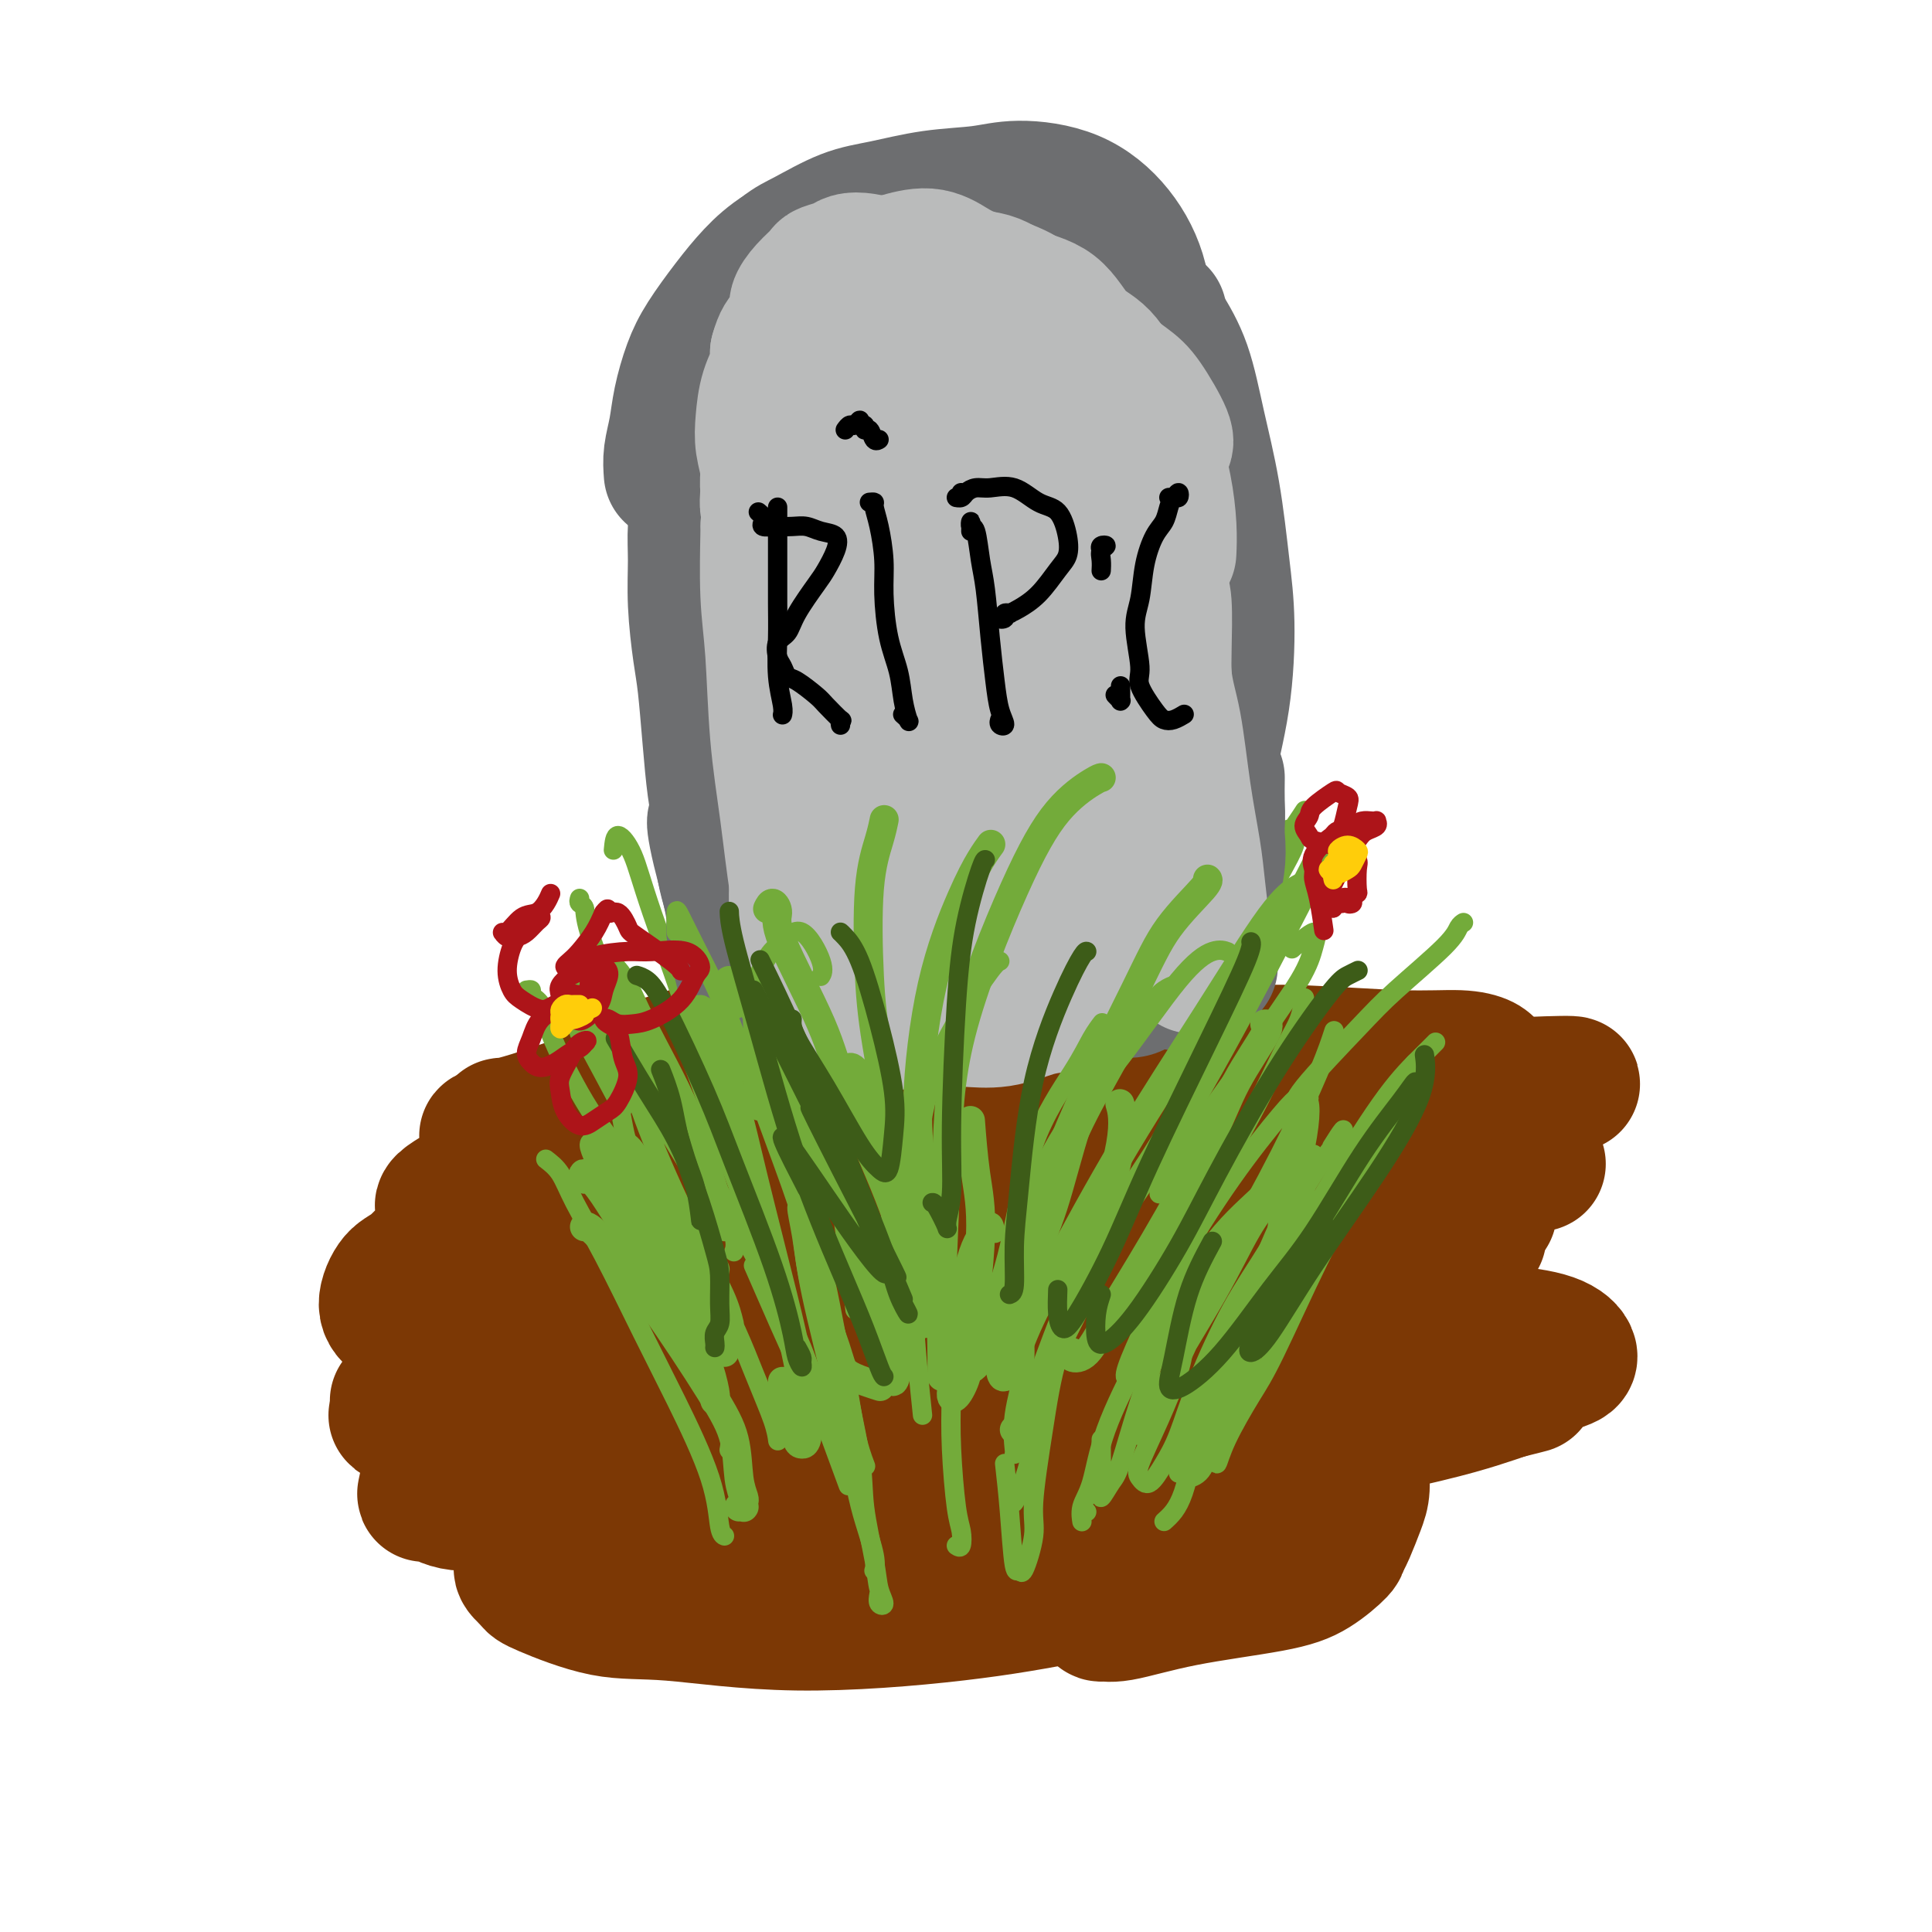<svg viewBox='0 0 400 400' version='1.1' xmlns='http://www.w3.org/2000/svg' xmlns:xlink='http://www.w3.org/1999/xlink'><g fill='none' stroke='rgb(124,56,5)' stroke-width='28' stroke-linecap='round' stroke-linejoin='round'><path d='M158,306c-0.388,0.341 -0.777,0.683 -1,1c-0.223,0.317 -0.282,0.610 1,0c1.282,-0.610 3.905,-2.124 7,-3c3.095,-0.876 6.663,-1.115 12,-2c5.337,-0.885 12.444,-2.416 20,-4c7.556,-1.584 15.562,-3.221 21,-4c5.438,-0.779 8.309,-0.700 12,-1c3.691,-0.300 8.202,-0.981 11,-1c2.798,-0.019 3.884,0.622 4,1c0.116,0.378 -0.739,0.492 -3,1c-2.261,0.508 -5.929,1.411 -10,2c-4.071,0.589 -8.547,0.863 -14,2c-5.453,1.137 -11.884,3.138 -16,4c-4.116,0.862 -5.918,0.584 -8,1c-2.082,0.416 -4.444,1.526 -5,2c-0.556,0.474 0.695,0.311 2,0c1.305,-0.311 2.664,-0.770 6,-2c3.336,-1.230 8.650,-3.231 13,-5c4.350,-1.769 7.735,-3.305 11,-5c3.265,-1.695 6.411,-3.550 8,-5c1.589,-1.450 1.621,-2.496 1,-3c-0.621,-0.504 -1.895,-0.465 -6,0c-4.105,0.465 -11.041,1.358 -20,3c-8.959,1.642 -19.942,4.034 -29,6c-9.058,1.966 -16.190,3.505 -21,4c-4.810,0.495 -7.299,-0.054 -9,0c-1.701,0.054 -2.613,0.713 -2,0c0.613,-0.713 2.753,-2.796 5,-4c2.247,-1.204 4.602,-1.529 9,-3c4.398,-1.471 10.838,-4.088 17,-6c6.162,-1.912 12.046,-3.118 16,-4c3.954,-0.882 5.977,-1.441 8,-2'/><path d='M198,279c8.863,-2.778 6.020,-2.223 5,-2c-1.020,0.223 -0.218,0.112 -3,1c-2.782,0.888 -9.149,2.773 -15,4c-5.851,1.227 -11.186,1.796 -20,4c-8.814,2.204 -21.106,6.043 -29,8c-7.894,1.957 -11.389,2.033 -13,2c-1.611,-0.033 -1.337,-0.173 1,-1c2.337,-0.827 6.739,-2.341 15,-5c8.261,-2.659 20.383,-6.464 30,-9c9.617,-2.536 16.728,-3.801 28,-6c11.272,-2.199 26.703,-5.330 39,-7c12.297,-1.670 21.460,-1.879 28,-2c6.540,-0.121 10.459,-0.156 13,0c2.541,0.156 3.706,0.502 2,1c-1.706,0.498 -6.283,1.149 -11,2c-4.717,0.851 -9.573,1.901 -20,4c-10.427,2.099 -26.423,5.245 -41,8c-14.577,2.755 -27.735,5.118 -37,7c-9.265,1.882 -14.637,3.285 -21,5c-6.363,1.715 -13.715,3.744 -18,5c-4.285,1.256 -5.502,1.739 -6,2c-0.498,0.261 -0.278,0.299 2,0c2.278,-0.299 6.615,-0.935 14,-2c7.385,-1.065 17.818,-2.558 29,-4c11.182,-1.442 23.115,-2.831 32,-4c8.885,-1.169 14.724,-2.118 22,-3c7.276,-0.882 15.988,-1.698 22,-2c6.012,-0.302 9.323,-0.091 11,0c1.677,0.091 1.721,0.063 0,0c-1.721,-0.063 -5.206,-0.161 -12,0c-6.794,0.161 -16.897,0.580 -27,1'/><path d='M218,286c-10.625,0.481 -17.686,1.184 -28,2c-10.314,0.816 -23.881,1.746 -34,2c-10.119,0.254 -16.791,-0.166 -21,0c-4.209,0.166 -5.957,0.919 -7,1c-1.043,0.081 -1.383,-0.509 -1,-1c0.383,-0.491 1.487,-0.884 6,-2c4.513,-1.116 12.434,-2.957 23,-5c10.566,-2.043 23.776,-4.288 37,-7c13.224,-2.712 26.463,-5.891 38,-8c11.537,-2.109 21.374,-3.150 28,-4c6.626,-0.850 10.043,-1.511 13,-2c2.957,-0.489 5.456,-0.806 6,-1c0.544,-0.194 -0.866,-0.264 -5,0c-4.134,0.264 -10.993,0.863 -22,2c-11.007,1.137 -26.161,2.814 -42,5c-15.839,2.186 -32.364,4.882 -48,8c-15.636,3.118 -30.383,6.656 -41,9c-10.617,2.344 -17.105,3.492 -24,5c-6.895,1.508 -14.196,3.374 -14,3c0.196,-0.374 7.889,-2.990 8,-3c0.111,-0.010 -7.359,2.586 -8,3c-0.641,0.414 5.546,-1.355 16,-4c10.454,-2.645 25.173,-6.166 37,-9c11.827,-2.834 20.761,-4.983 34,-7c13.239,-2.017 30.783,-3.903 46,-6c15.217,-2.097 28.107,-4.404 40,-6c11.893,-1.596 22.788,-2.482 30,-3c7.212,-0.518 10.739,-0.669 14,-1c3.261,-0.331 6.256,-0.841 7,-1c0.744,-0.159 -0.761,0.034 -3,0c-2.239,-0.034 -5.211,-0.295 -12,0c-6.789,0.295 -17.394,1.148 -28,2'/><path d='M263,258c-13.650,0.427 -26.273,0.493 -36,1c-9.727,0.507 -16.556,1.453 -25,2c-8.444,0.547 -18.501,0.695 -26,1c-7.499,0.305 -12.438,0.766 -16,1c-3.562,0.234 -5.748,0.240 -7,0c-1.252,-0.240 -1.572,-0.726 -1,-1c0.572,-0.274 2.034,-0.336 7,-1c4.966,-0.664 13.434,-1.929 21,-3c7.566,-1.071 14.228,-1.947 25,-3c10.772,-1.053 25.652,-2.283 38,-3c12.348,-0.717 22.164,-0.921 31,-1c8.836,-0.079 16.692,-0.033 22,0c5.308,0.033 8.066,0.054 10,0c1.934,-0.054 3.042,-0.183 2,0c-1.042,0.183 -4.233,0.678 -9,1c-4.767,0.322 -11.108,0.471 -23,1c-11.892,0.529 -29.334,1.439 -47,3c-17.666,1.561 -35.555,3.772 -53,6c-17.445,2.228 -34.447,4.474 -45,6c-10.553,1.526 -14.656,2.333 -19,3c-4.344,0.667 -8.928,1.194 -9,1c-0.072,-0.194 4.370,-1.109 9,-2c4.630,-0.891 9.450,-1.758 20,-4c10.550,-2.242 26.831,-5.858 43,-9c16.169,-3.142 32.228,-5.808 48,-8c15.772,-2.192 31.258,-3.909 42,-5c10.742,-1.091 16.740,-1.558 24,-2c7.260,-0.442 15.781,-0.861 21,-1c5.219,-0.139 7.136,0.001 8,0c0.864,-0.001 0.675,-0.143 -2,0c-2.675,0.143 -7.838,0.572 -13,1'/><path d='M303,242c-8.274,0.641 -21.458,1.745 -37,3c-15.542,1.255 -33.443,2.663 -47,4c-13.557,1.337 -22.769,2.605 -34,4c-11.231,1.395 -24.482,2.918 -34,4c-9.518,1.082 -15.304,1.724 -18,2c-2.696,0.276 -2.300,0.185 -1,0c1.300,-0.185 3.506,-0.466 10,-2c6.494,-1.534 17.276,-4.322 30,-7c12.724,-2.678 27.391,-5.246 43,-8c15.609,-2.754 32.161,-5.693 44,-8c11.839,-2.307 18.964,-3.981 27,-5c8.036,-1.019 16.983,-1.381 22,-2c5.017,-0.619 6.105,-1.495 7,-2c0.895,-0.505 1.598,-0.640 -3,0c-4.598,0.640 -14.496,2.057 -24,3c-9.504,0.943 -18.613,1.414 -32,3c-13.387,1.586 -31.052,4.286 -47,6c-15.948,1.714 -30.178,2.441 -42,4c-11.822,1.559 -21.237,3.949 -28,5c-6.763,1.051 -10.874,0.763 -14,1c-3.126,0.237 -5.266,1.000 -6,1c-0.734,0.000 -0.061,-0.762 2,-1c2.061,-0.238 5.511,0.050 13,-1c7.489,-1.050 19.017,-3.437 29,-5c9.983,-1.563 18.423,-2.303 31,-4c12.577,-1.697 29.292,-4.349 43,-6c13.708,-1.651 24.408,-2.299 35,-3c10.592,-0.701 21.076,-1.456 28,-2c6.924,-0.544 10.287,-0.877 14,-1c3.713,-0.123 7.775,-0.035 9,0c1.225,0.035 -0.388,0.018 -2,0'/><path d='M321,225c11.657,-1.062 -1.202,-0.718 -13,0c-11.798,0.718 -22.537,1.811 -37,3c-14.463,1.189 -32.649,2.476 -50,4c-17.351,1.524 -33.865,3.285 -49,5c-15.135,1.715 -28.890,3.385 -38,5c-9.110,1.615 -13.574,3.176 -19,4c-5.426,0.824 -11.815,0.910 -15,1c-3.185,0.090 -3.168,0.184 -3,0c0.168,-0.184 0.487,-0.647 2,-1c1.513,-0.353 4.221,-0.596 7,-1c2.779,-0.404 5.630,-0.969 10,-2c4.370,-1.031 10.258,-2.528 18,-4c7.742,-1.472 17.338,-2.919 25,-4c7.662,-1.081 13.389,-1.797 21,-3c7.611,-1.203 17.105,-2.893 25,-4c7.895,-1.107 14.190,-1.629 18,-2c3.810,-0.371 5.134,-0.590 6,-1c0.866,-0.410 1.273,-1.011 0,-1c-1.273,0.011 -4.225,0.634 -11,1c-6.775,0.366 -17.374,0.475 -26,1c-8.626,0.525 -15.279,1.466 -24,2c-8.721,0.534 -19.508,0.662 -26,1c-6.492,0.338 -8.687,0.885 -12,1c-3.313,0.115 -7.742,-0.201 -9,-1c-1.258,-0.799 0.656,-2.081 2,-3c1.344,-0.919 2.117,-1.477 6,-3c3.883,-1.523 10.875,-4.013 19,-6c8.125,-1.987 17.384,-3.471 28,-5c10.616,-1.529 22.589,-3.104 31,-4c8.411,-0.896 13.260,-1.113 18,-1c4.740,0.113 9.370,0.557 14,1'/><path d='M239,208c5.466,0.617 3.130,2.159 2,3c-1.130,0.841 -1.055,0.980 -9,4c-7.945,3.020 -23.909,8.921 -36,13c-12.091,4.079 -20.310,6.338 -31,10c-10.690,3.662 -23.851,8.729 -31,12c-7.149,3.271 -8.286,4.748 -9,6c-0.714,1.252 -1.006,2.279 3,3c4.006,0.721 12.309,1.137 23,0c10.691,-1.137 23.769,-3.828 37,-6c13.231,-2.172 26.615,-3.827 36,-5c9.385,-1.173 14.770,-1.866 21,-2c6.230,-0.134 13.305,0.291 17,1c3.695,0.709 4.011,1.702 3,3c-1.011,1.298 -3.350,2.900 -11,6c-7.650,3.100 -20.613,7.697 -31,11c-10.387,3.303 -18.198,5.313 -29,9c-10.802,3.687 -24.596,9.050 -33,13c-8.404,3.950 -11.419,6.487 -13,8c-1.581,1.513 -1.726,2.003 -1,3c0.726,0.997 2.325,2.502 7,3c4.675,0.498 12.426,-0.012 19,-1c6.574,-0.988 11.971,-2.454 20,-4c8.029,-1.546 18.688,-3.172 27,-4c8.312,-0.828 14.276,-0.859 18,-1c3.724,-0.141 5.209,-0.392 6,0c0.791,0.392 0.890,1.429 -3,3c-3.890,1.571 -11.769,3.678 -22,7c-10.231,3.322 -22.815,7.860 -32,11c-9.185,3.140 -14.973,4.884 -20,7c-5.027,2.116 -9.293,4.605 -11,6c-1.707,1.395 -0.853,1.698 0,2'/><path d='M156,329c-0.795,1.476 2.717,1.166 8,1c5.283,-0.166 12.336,-0.188 19,-1c6.664,-0.812 12.938,-2.413 22,-4c9.062,-1.587 20.912,-3.159 31,-4c10.088,-0.841 18.415,-0.952 25,-1c6.585,-0.048 11.429,-0.033 14,0c2.571,0.033 2.869,0.083 2,1c-0.869,0.917 -2.906,2.700 -5,4c-2.094,1.300 -4.247,2.116 -9,3c-4.753,0.884 -12.106,1.837 -18,3c-5.894,1.163 -10.327,2.536 -13,3c-2.673,0.464 -3.584,0.019 -4,0c-0.416,-0.019 -0.338,0.387 1,0c1.338,-0.387 3.934,-1.568 7,-3c3.066,-1.432 6.602,-3.115 9,-4c2.398,-0.885 3.658,-0.971 5,-2c1.342,-1.029 2.765,-3.001 2,-4c-0.765,-0.999 -3.719,-1.025 -7,-1c-3.281,0.025 -6.890,0.101 -13,0c-6.110,-0.101 -14.723,-0.377 -24,0c-9.277,0.377 -19.218,1.409 -26,2c-6.782,0.591 -10.404,0.743 -15,1c-4.596,0.257 -10.167,0.619 -15,1c-4.833,0.381 -8.928,0.782 -13,1c-4.072,0.218 -8.120,0.254 -11,0c-2.880,-0.254 -4.591,-0.798 -7,-1c-2.409,-0.202 -5.516,-0.062 -7,0c-1.484,0.062 -1.346,0.048 -2,0c-0.654,-0.048 -2.099,-0.128 -3,0c-0.901,0.128 -1.257,0.465 -1,1c0.257,0.535 1.129,1.267 2,2'/><path d='M110,327c0.253,0.680 0.385,0.881 3,2c2.615,1.119 7.712,3.155 12,4c4.288,0.845 7.768,0.500 14,1c6.232,0.500 15.215,1.844 26,2c10.785,0.156 23.373,-0.876 33,-2c9.627,-1.124 16.292,-2.340 25,-4c8.708,-1.660 19.458,-3.766 27,-5c7.542,-1.234 11.876,-1.598 15,-2c3.124,-0.402 5.038,-0.843 6,-1c0.962,-0.157 0.971,-0.030 1,0c0.029,0.030 0.076,-0.038 0,0c-0.076,0.038 -0.277,0.180 0,0c0.277,-0.180 1.031,-0.682 2,-1c0.969,-0.318 2.154,-0.451 3,-1c0.846,-0.549 1.354,-1.512 2,-3c0.646,-1.488 1.432,-3.500 2,-5c0.568,-1.500 0.920,-2.487 1,-4c0.080,-1.513 -0.112,-3.553 -1,-5c-0.888,-1.447 -2.471,-2.300 -4,-3c-1.529,-0.700 -3.004,-1.246 -6,-1c-2.996,0.246 -7.511,1.283 -12,2c-4.489,0.717 -8.950,1.114 -12,2c-3.050,0.886 -4.687,2.261 -6,3c-1.313,0.739 -2.301,0.841 -2,1c0.301,0.159 1.892,0.377 4,0c2.108,-0.377 4.733,-1.347 10,-3c5.267,-1.653 13.175,-3.990 21,-6c7.825,-2.010 15.568,-3.695 21,-5c5.432,-1.305 8.552,-2.230 11,-3c2.448,-0.770 4.224,-1.385 6,-2'/><path d='M312,288c10.370,-2.608 0.796,-0.128 -4,1c-4.796,1.128 -4.812,0.904 -10,2c-5.188,1.096 -15.548,3.511 -22,5c-6.452,1.489 -8.998,2.053 -12,3c-3.002,0.947 -6.461,2.278 -8,3c-1.539,0.722 -1.157,0.835 2,0c3.157,-0.835 9.089,-2.617 14,-4c4.911,-1.383 8.800,-2.366 15,-4c6.200,-1.634 14.711,-3.919 21,-6c6.289,-2.081 10.356,-3.957 13,-5c2.644,-1.043 3.864,-1.251 4,-2c0.136,-0.749 -0.813,-2.039 -3,-3c-2.187,-0.961 -5.611,-1.594 -11,-2c-5.389,-0.406 -12.743,-0.585 -18,-1c-5.257,-0.415 -8.417,-1.066 -12,-2c-3.583,-0.934 -7.590,-2.152 -10,-3c-2.410,-0.848 -3.222,-1.327 -3,-3c0.222,-1.673 1.479,-4.538 3,-7c1.521,-2.462 3.306,-4.519 6,-7c2.694,-2.481 6.297,-5.386 9,-7c2.703,-1.614 4.508,-1.938 6,-3c1.492,-1.062 2.672,-2.863 3,-4c0.328,-1.137 -0.196,-1.611 -1,-2c-0.804,-0.389 -1.887,-0.694 -4,-1c-2.113,-0.306 -5.257,-0.613 -9,-1c-3.743,-0.387 -8.085,-0.855 -11,-1c-2.915,-0.145 -4.403,0.033 -7,0c-2.597,-0.033 -6.304,-0.277 -8,-1c-1.696,-0.723 -1.380,-1.925 0,-3c1.380,-1.075 3.823,-2.021 7,-3c3.177,-0.979 7.089,-1.989 11,-3'/><path d='M273,224c5.087,-1.320 8.803,-1.621 12,-2c3.197,-0.379 5.875,-0.836 9,-1c3.125,-0.164 6.697,-0.034 9,0c2.303,0.034 3.339,-0.028 4,0c0.661,0.028 0.949,0.147 1,0c0.051,-0.147 -0.134,-0.562 -1,-1c-0.866,-0.438 -2.412,-0.901 -5,-1c-2.588,-0.099 -6.216,0.167 -12,0c-5.784,-0.167 -13.723,-0.765 -20,-1c-6.277,-0.235 -10.892,-0.107 -17,0c-6.108,0.107 -13.708,0.193 -19,0c-5.292,-0.193 -8.277,-0.667 -11,-1c-2.723,-0.333 -5.184,-0.527 -6,-1c-0.816,-0.473 0.011,-1.226 1,-2c0.989,-0.774 2.138,-1.570 4,-2c1.862,-0.430 4.438,-0.494 7,-1c2.562,-0.506 5.112,-1.454 7,-2c1.888,-0.546 3.115,-0.690 4,-1c0.885,-0.310 1.428,-0.786 1,-1c-0.428,-0.214 -1.829,-0.167 -4,0c-2.171,0.167 -5.114,0.455 -8,1c-2.886,0.545 -5.715,1.348 -11,2c-5.285,0.652 -13.027,1.154 -21,2c-7.973,0.846 -16.177,2.036 -22,3c-5.823,0.964 -9.267,1.702 -15,3c-5.733,1.298 -13.757,3.156 -21,5c-7.243,1.844 -13.706,3.674 -18,5c-4.294,1.326 -6.419,2.149 -9,3c-2.581,0.851 -5.618,1.729 -7,2c-1.382,0.271 -1.109,-0.065 -1,0c0.109,0.065 0.055,0.533 0,1'/><path d='M104,234c-7.812,2.419 0.658,0.467 4,0c3.342,-0.467 1.556,0.552 2,1c0.444,0.448 3.116,0.323 5,0c1.884,-0.323 2.979,-0.846 4,-1c1.021,-0.154 1.968,0.061 3,0c1.032,-0.061 2.148,-0.399 2,0c-0.148,0.399 -1.561,1.535 -3,2c-1.439,0.465 -2.904,0.261 -5,1c-2.096,0.739 -4.822,2.422 -8,4c-3.178,1.578 -6.807,3.049 -9,4c-2.193,0.951 -2.949,1.380 -4,2c-1.051,0.620 -2.397,1.432 -3,2c-0.603,0.568 -0.464,0.894 0,1c0.464,0.106 1.253,-0.008 2,0c0.747,0.008 1.453,0.138 2,0c0.547,-0.138 0.936,-0.545 1,0c0.064,0.545 -0.198,2.043 -1,3c-0.802,0.957 -2.143,1.373 -4,3c-1.857,1.627 -4.230,4.464 -6,6c-1.770,1.536 -2.938,1.771 -4,3c-1.062,1.229 -2.019,3.451 -2,5c0.019,1.549 1.012,2.424 2,3c0.988,0.576 1.969,0.853 5,1c3.031,0.147 8.111,0.163 12,0c3.889,-0.163 6.586,-0.505 9,-1c2.414,-0.495 4.545,-1.143 6,-1c1.455,0.143 2.235,1.077 1,2c-1.235,0.923 -4.486,1.835 -7,3c-2.514,1.165 -4.292,2.583 -7,4c-2.708,1.417 -6.345,2.833 -9,4c-2.655,1.167 -4.327,2.083 -6,3'/><path d='M86,288c-5.059,2.809 -3.705,1.832 -3,2c0.705,0.168 0.761,1.481 1,2c0.239,0.519 0.660,0.244 2,0c1.340,-0.244 3.599,-0.456 6,-1c2.401,-0.544 4.944,-1.420 7,-2c2.056,-0.580 3.624,-0.865 5,-1c1.376,-0.135 2.561,-0.122 2,1c-0.561,1.122 -2.868,3.353 -5,5c-2.132,1.647 -4.090,2.712 -6,4c-1.910,1.288 -3.772,2.800 -5,5c-1.228,2.200 -1.823,5.087 -2,6c-0.177,0.913 0.062,-0.148 1,0c0.938,0.148 2.573,1.505 5,2c2.427,0.495 5.647,0.127 8,0c2.353,-0.127 3.841,-0.013 6,0c2.159,0.013 4.990,-0.074 7,0c2.010,0.074 3.199,0.308 6,0c2.801,-0.308 7.216,-1.160 12,-2c4.784,-0.840 9.938,-1.669 12,-2c2.062,-0.331 1.031,-0.166 0,0'/></g>
<g fill='none' stroke='rgb(115,171,58)' stroke-width='6' stroke-linecap='round' stroke-linejoin='round'><path d='M150,280c0.066,-0.796 0.133,-1.593 0,-2c-0.133,-0.407 -0.465,-0.425 -1,-1c-0.535,-0.575 -1.271,-1.706 -2,-3c-0.729,-1.294 -1.449,-2.750 -2,-4c-0.551,-1.250 -0.931,-2.294 -2,-4c-1.069,-1.706 -2.826,-4.075 -4,-6c-1.174,-1.925 -1.764,-3.407 -2,-4c-0.236,-0.593 -0.118,-0.296 0,0'/><path d='M153,312c0.423,0.007 0.846,0.015 1,0c0.154,-0.015 0.038,-0.051 0,0c-0.038,0.051 0.003,0.190 0,0c-0.003,-0.190 -0.049,-0.707 0,-1c0.049,-0.293 0.192,-0.360 0,-1c-0.192,-0.640 -0.720,-1.853 -1,-4c-0.280,-2.147 -0.313,-5.227 -1,-8c-0.687,-2.773 -2.027,-5.240 -5,-10c-2.973,-4.760 -7.581,-11.812 -12,-18c-4.419,-6.188 -8.651,-11.512 -11,-14c-2.349,-2.488 -2.814,-2.139 -3,-2c-0.186,0.139 -0.093,0.070 0,0'/><path d='M148,290c0.131,-0.271 0.262,-0.541 0,-2c-0.262,-1.459 -0.916,-4.105 -2,-7c-1.084,-2.895 -2.599,-6.038 -5,-10c-2.401,-3.962 -5.687,-8.743 -8,-12c-2.313,-3.257 -3.653,-4.992 -5,-7c-1.347,-2.008 -2.701,-4.291 -4,-6c-1.299,-1.709 -2.542,-2.845 -3,-3c-0.458,-0.155 -0.131,0.670 0,1c0.131,0.330 0.065,0.165 0,0'/><path d='M131,245c-0.318,-0.704 -0.636,-1.407 -1,-3c-0.364,-1.593 -0.775,-4.074 -1,-5c-0.225,-0.926 -0.265,-0.295 0,0c0.265,0.295 0.834,0.256 2,2c1.166,1.744 2.929,5.273 5,9c2.071,3.727 4.450,7.653 6,10c1.550,2.347 2.271,3.114 3,4c0.729,0.886 1.465,1.893 2,2c0.535,0.107 0.867,-0.684 1,-1c0.133,-0.316 0.066,-0.158 0,0'/></g>
<g fill='none' stroke='rgb(115,171,58)' stroke-width='4' stroke-linecap='round' stroke-linejoin='round'><path d='M113,240c1.057,0.815 2.113,1.630 3,3c0.887,1.370 1.603,3.296 3,6c1.397,2.704 3.473,6.185 6,11c2.527,4.815 5.504,10.965 8,16c2.496,5.035 4.511,8.957 7,14c2.489,5.043 5.451,11.207 7,16c1.549,4.793 1.686,8.213 2,10c0.314,1.787 0.804,1.939 1,2c0.196,0.061 0.098,0.030 0,0'/><path d='M123,240c-0.511,-1.178 -1.023,-2.357 -1,-3c0.023,-0.643 0.579,-0.752 1,-1c0.421,-0.248 0.706,-0.636 1,0c0.294,0.636 0.596,2.297 2,5c1.404,2.703 3.911,6.449 6,10c2.089,3.551 3.761,6.906 6,12c2.239,5.094 5.045,11.926 7,17c1.955,5.074 3.060,8.391 4,11c0.940,2.609 1.715,4.510 2,6c0.285,1.490 0.082,2.569 0,3c-0.082,0.431 -0.041,0.216 0,0'/><path d='M137,264c-0.844,-1.295 -1.689,-2.590 -2,-5c-0.311,-2.410 -0.090,-5.934 -1,-10c-0.910,-4.066 -2.953,-8.673 -4,-12c-1.047,-3.327 -1.098,-5.374 -2,-9c-0.902,-3.626 -2.655,-8.831 -4,-12c-1.345,-3.169 -2.283,-4.302 -3,-6c-0.717,-1.698 -1.213,-3.960 -2,-5c-0.787,-1.040 -1.866,-0.857 -2,0c-0.134,0.857 0.676,2.388 1,3c0.324,0.612 0.162,0.306 0,0'/><path d='M120,214c-0.356,-1.022 -0.711,-2.044 1,1c1.711,3.044 5.489,10.156 7,13c1.511,2.844 0.756,1.422 0,0'/><path d='M152,274c-0.404,-1.683 -0.808,-3.367 -2,-6c-1.192,-2.633 -3.173,-6.217 -6,-12c-2.827,-5.783 -6.502,-13.765 -9,-20c-2.498,-6.235 -3.820,-10.724 -5,-14c-1.180,-3.276 -2.218,-5.339 -3,-7c-0.782,-1.661 -1.308,-2.921 -1,-3c0.308,-0.079 1.449,1.023 2,2c0.551,0.977 0.512,1.828 2,5c1.488,3.172 4.502,8.665 7,13c2.498,4.335 4.480,7.513 6,10c1.520,2.487 2.577,4.282 3,5c0.423,0.718 0.211,0.359 0,0'/><path d='M150,255c-0.291,-0.346 -0.583,-0.692 -1,-2c-0.417,-1.308 -0.961,-3.579 -2,-7c-1.039,-3.421 -2.575,-7.990 -5,-13c-2.425,-5.010 -5.739,-10.459 -8,-14c-2.261,-3.541 -3.469,-5.175 -5,-8c-1.531,-2.825 -3.383,-6.842 -4,-9c-0.617,-2.158 0.003,-2.456 0,-3c-0.003,-0.544 -0.630,-1.335 0,-1c0.630,0.335 2.516,1.794 4,4c1.484,2.206 2.566,5.159 5,10c2.434,4.841 6.221,11.571 9,18c2.779,6.429 4.549,12.558 6,17c1.451,4.442 2.583,7.196 3,9c0.417,1.804 0.119,2.658 0,3c-0.119,0.342 -0.060,0.171 0,0'/><path d='M127,176c0.142,-1.529 0.284,-3.059 1,-3c0.716,0.059 2.007,1.706 3,4c0.993,2.294 1.689,5.233 4,12c2.311,6.767 6.238,17.360 9,26c2.762,8.640 4.361,15.326 5,18c0.639,2.674 0.320,1.337 0,0'/><path d='M210,311c-0.056,0.076 -0.112,0.152 0,0c0.112,-0.152 0.391,-0.532 1,-2c0.609,-1.468 1.547,-4.023 2,-6c0.453,-1.977 0.420,-3.375 1,-6c0.580,-2.625 1.774,-6.477 3,-11c1.226,-4.523 2.484,-9.718 4,-14c1.516,-4.282 3.290,-7.652 4,-9c0.710,-1.348 0.355,-0.674 0,0'/><path d='M225,313c-0.436,0.242 -0.871,0.485 -1,1c-0.129,0.515 0.050,1.303 0,1c-0.050,-0.303 -0.328,-1.697 0,-3c0.328,-1.303 1.262,-2.516 2,-5c0.738,-2.484 1.278,-6.238 3,-11c1.722,-4.762 4.624,-10.531 7,-15c2.376,-4.469 4.225,-7.640 7,-12c2.775,-4.360 6.477,-9.911 10,-14c3.523,-4.089 6.867,-6.717 9,-9c2.133,-2.283 3.056,-4.220 4,-5c0.944,-0.780 1.908,-0.402 2,0c0.092,0.402 -0.688,0.829 -1,1c-0.312,0.171 -0.156,0.085 0,0'/><path d='M245,279c-0.088,1.233 -0.176,2.467 -1,5c-0.824,2.533 -2.384,6.366 -4,10c-1.616,3.634 -3.290,7.068 -4,9c-0.710,1.932 -0.458,2.363 0,3c0.458,0.637 1.120,1.480 2,1c0.880,-0.480 1.977,-2.282 3,-4c1.023,-1.718 1.970,-3.350 3,-6c1.030,-2.650 2.142,-6.316 4,-11c1.858,-4.684 4.461,-10.386 7,-15c2.539,-4.614 5.013,-8.139 8,-13c2.987,-4.861 6.488,-11.057 9,-15c2.512,-3.943 4.034,-5.634 5,-7c0.966,-1.366 1.375,-2.406 1,-2c-0.375,0.406 -1.536,2.259 -2,3c-0.464,0.741 -0.232,0.371 0,0'/><path d='M241,315c1.400,-1.252 2.799,-2.505 4,-6c1.201,-3.495 2.203,-9.234 3,-13c0.797,-3.766 1.391,-5.559 4,-12c2.609,-6.441 7.235,-17.530 10,-24c2.765,-6.470 3.669,-8.322 5,-11c1.331,-2.678 3.089,-6.183 4,-8c0.911,-1.817 0.975,-1.948 1,-2c0.025,-0.052 0.013,-0.026 0,0'/><path d='M264,248c-1.587,1.927 -3.174,3.854 -5,7c-1.826,3.146 -3.891,7.511 -7,13c-3.109,5.489 -7.263,12.102 -10,17c-2.737,4.898 -4.058,8.083 -5,10c-0.942,1.917 -1.507,2.568 -1,2c0.507,-0.568 2.086,-2.356 4,-6c1.914,-3.644 4.164,-9.145 7,-15c2.836,-5.855 6.257,-12.064 9,-17c2.743,-4.936 4.808,-8.599 7,-13c2.192,-4.401 4.511,-9.542 6,-13c1.489,-3.458 2.148,-5.235 2,-6c-0.148,-0.765 -1.104,-0.520 -2,0c-0.896,0.520 -1.734,1.313 -4,4c-2.266,2.687 -5.962,7.267 -10,13c-4.038,5.733 -8.417,12.617 -12,19c-3.583,6.383 -6.368,12.263 -8,16c-1.632,3.737 -2.109,5.330 -2,6c0.109,0.670 0.805,0.415 3,-2c2.195,-2.415 5.888,-6.991 9,-11c3.112,-4.009 5.643,-7.450 9,-13c3.357,-5.550 7.539,-13.209 11,-20c3.461,-6.791 6.201,-12.713 8,-17c1.799,-4.287 2.657,-6.939 3,-8c0.343,-1.061 0.172,-0.530 0,0'/><path d='M254,236c-4.857,6.695 -9.714,13.389 -13,19c-3.286,5.611 -5.002,10.137 -6,13c-0.998,2.863 -1.277,4.062 -1,4c0.277,-0.062 1.110,-1.384 3,-4c1.890,-2.616 4.839,-6.526 7,-10c2.161,-3.474 3.535,-6.511 6,-11c2.465,-4.489 6.020,-10.429 9,-16c2.980,-5.571 5.387,-10.772 7,-14c1.613,-3.228 2.434,-4.485 3,-6c0.566,-1.515 0.876,-3.290 1,-4c0.124,-0.710 0.062,-0.355 0,0'/><path d='M257,221c-1.189,1.672 -2.378,3.345 -5,7c-2.622,3.655 -6.678,9.294 -9,13c-2.322,3.706 -2.912,5.481 -3,6c-0.088,0.519 0.326,-0.218 1,-1c0.674,-0.782 1.609,-1.608 4,-5c2.391,-3.392 6.238,-9.350 9,-14c2.762,-4.650 4.438,-7.991 7,-12c2.562,-4.009 6.010,-8.685 8,-12c1.990,-3.315 2.523,-5.270 3,-7c0.477,-1.730 0.898,-3.235 0,-3c-0.898,0.235 -3.114,2.210 -4,3c-0.886,0.790 -0.443,0.395 0,0'/><path d='M245,217c-0.323,1.181 -0.646,2.361 -1,3c-0.354,0.639 -0.740,0.736 0,0c0.740,-0.736 2.606,-2.306 4,-4c1.394,-1.694 2.316,-3.511 4,-6c1.684,-2.489 4.130,-5.651 6,-9c1.870,-3.349 3.165,-6.886 4,-9c0.835,-2.114 1.210,-2.805 1,-4c-0.210,-1.195 -1.004,-2.894 -2,-3c-0.996,-0.106 -2.195,1.381 -4,3c-1.805,1.619 -4.216,3.372 -6,5c-1.784,1.628 -2.940,3.133 -4,5c-1.060,1.867 -2.023,4.097 -2,5c0.023,0.903 1.033,0.478 2,0c0.967,-0.478 1.892,-1.011 4,-3c2.108,-1.989 5.399,-5.435 8,-9c2.601,-3.565 4.511,-7.248 6,-10c1.489,-2.752 2.555,-4.575 3,-6c0.445,-1.425 0.267,-2.454 0,-3c-0.267,-0.546 -0.623,-0.608 -2,0c-1.377,0.608 -3.775,1.886 -6,4c-2.225,2.114 -4.276,5.065 -6,7c-1.724,1.935 -3.119,2.855 -4,4c-0.881,1.145 -1.246,2.515 -1,3c0.246,0.485 1.103,0.084 2,-1c0.897,-1.084 1.834,-2.851 4,-5c2.166,-2.149 5.560,-4.679 8,-7c2.440,-2.321 3.926,-4.433 5,-6c1.074,-1.567 1.735,-2.591 2,-3c0.265,-0.409 0.132,-0.205 0,0'/><path d='M263,175c-1.514,1.046 -3.027,2.093 -6,5c-2.973,2.907 -7.405,7.676 -10,11c-2.595,3.324 -3.352,5.203 -6,8c-2.648,2.797 -7.185,6.514 -9,8c-1.815,1.486 -0.907,0.743 0,0'/><path d='M152,190c-0.089,0.090 -0.177,0.181 0,1c0.177,0.819 0.620,2.367 1,4c0.380,1.633 0.697,3.352 2,7c1.303,3.648 3.591,9.226 5,13c1.409,3.774 1.939,5.742 3,9c1.061,3.258 2.652,7.804 4,11c1.348,3.196 2.454,5.042 3,6c0.546,0.958 0.532,1.027 0,0c-0.532,-1.027 -1.580,-3.151 -2,-4c-0.420,-0.849 -0.210,-0.425 0,0'/><path d='M151,181c0.089,-0.482 0.178,-0.965 1,1c0.822,1.965 2.378,6.376 4,11c1.622,4.624 3.310,9.460 6,16c2.690,6.540 6.381,14.784 9,25c2.619,10.216 4.167,22.404 5,29c0.833,6.596 0.952,7.599 1,8c0.048,0.401 0.024,0.201 0,0'/></g>
<g fill='none' stroke='rgb(109,110,112)' stroke-width='28' stroke-linecap='round' stroke-linejoin='round'><path d='M155,204c0.511,0.077 1.023,0.155 1,0c-0.023,-0.155 -0.580,-0.542 -1,-1c-0.420,-0.458 -0.703,-0.986 -1,-2c-0.297,-1.014 -0.608,-2.514 -1,-4c-0.392,-1.486 -0.865,-2.958 -1,-4c-0.135,-1.042 0.069,-1.652 0,-3c-0.069,-1.348 -0.411,-3.433 -1,-6c-0.589,-2.567 -1.426,-5.616 -2,-8c-0.574,-2.384 -0.885,-4.103 -1,-5c-0.115,-0.897 -0.033,-0.970 0,-1c0.033,-0.030 0.016,-0.015 0,0'/><path d='M154,202c0.079,0.330 0.158,0.659 0,0c-0.158,-0.659 -0.553,-2.307 -1,-4c-0.447,-1.693 -0.946,-3.432 -1,-5c-0.054,-1.568 0.336,-2.966 0,-5c-0.336,-2.034 -1.400,-4.704 -2,-8c-0.600,-3.296 -0.738,-7.220 -1,-10c-0.262,-2.780 -0.648,-4.417 -1,-7c-0.352,-2.583 -0.668,-6.111 -1,-10c-0.332,-3.889 -0.678,-8.140 -1,-11c-0.322,-2.860 -0.619,-4.329 -1,-7c-0.381,-2.671 -0.845,-6.542 -1,-10c-0.155,-3.458 0.000,-6.502 0,-9c-0.000,-2.498 -0.155,-4.449 0,-7c0.155,-2.551 0.620,-5.703 1,-8c0.380,-2.297 0.676,-3.740 1,-6c0.324,-2.260 0.675,-5.338 1,-8c0.325,-2.662 0.623,-4.909 1,-7c0.377,-2.091 0.832,-4.024 1,-5c0.168,-0.976 0.048,-0.993 0,-1c-0.048,-0.007 -0.024,-0.003 0,0'/><path d='M139,98c-0.095,-1.259 -0.190,-2.519 0,-4c0.190,-1.481 0.665,-3.185 1,-5c0.335,-1.815 0.532,-3.741 1,-6c0.468,-2.259 1.209,-4.851 2,-7c0.791,-2.149 1.633,-3.855 3,-6c1.367,-2.145 3.261,-4.731 5,-7c1.739,-2.269 3.324,-4.223 5,-6c1.676,-1.777 3.442,-3.378 6,-5c2.558,-1.622 5.909,-3.264 8,-4c2.091,-0.736 2.921,-0.567 5,-1c2.079,-0.433 5.408,-1.467 9,-2c3.592,-0.533 7.448,-0.563 11,0c3.552,0.563 6.802,1.721 11,3c4.198,1.279 9.346,2.680 13,4c3.654,1.320 5.814,2.560 9,5c3.186,2.440 7.396,6.080 10,9c2.604,2.920 3.601,5.120 4,6c0.399,0.880 0.199,0.440 0,0'/><path d='M150,84c-0.848,-1.171 -1.697,-2.342 -2,-3c-0.303,-0.658 -0.061,-0.802 0,-2c0.061,-1.198 -0.059,-3.448 0,-5c0.059,-1.552 0.298,-2.406 1,-4c0.702,-1.594 1.869,-3.929 3,-6c1.131,-2.071 2.227,-3.877 4,-6c1.773,-2.123 4.224,-4.562 6,-6c1.776,-1.438 2.879,-1.877 5,-3c2.121,-1.123 5.261,-2.932 8,-4c2.739,-1.068 5.075,-1.394 8,-2c2.925,-0.606 6.437,-1.492 10,-2c3.563,-0.508 7.175,-0.637 10,-1c2.825,-0.363 4.862,-0.961 8,-1c3.138,-0.039 7.377,0.481 11,2c3.623,1.519 6.631,4.037 9,7c2.369,2.963 4.099,6.372 5,10c0.901,3.628 0.973,7.477 1,11c0.027,3.523 0.008,6.721 0,8c-0.008,1.279 -0.004,0.640 0,0'/><path d='M226,59c0.354,-0.308 0.709,-0.616 1,-1c0.291,-0.384 0.519,-0.844 1,-1c0.481,-0.156 1.217,-0.010 2,0c0.783,0.010 1.615,-0.117 2,0c0.385,0.117 0.322,0.479 1,1c0.678,0.521 2.096,1.200 3,2c0.904,0.800 1.296,1.721 2,3c0.704,1.279 1.722,2.915 3,5c1.278,2.085 2.816,4.618 4,8c1.184,3.382 2.015,7.611 3,12c0.985,4.389 2.124,8.937 3,14c0.876,5.063 1.491,10.640 2,15c0.509,4.360 0.914,7.504 1,12c0.086,4.496 -0.145,10.343 -1,16c-0.855,5.657 -2.334,11.124 -3,15c-0.666,3.876 -0.519,6.163 -1,9c-0.481,2.837 -1.591,6.225 -2,8c-0.409,1.775 -0.117,1.936 0,2c0.117,0.064 0.058,0.032 0,0'/><path d='M240,65c0.000,0.000 -1.000,1.000 -1,1'/><path d='M239,65c-0.005,0.566 -0.010,1.132 0,2c0.010,0.868 0.035,2.039 0,4c-0.035,1.961 -0.128,4.713 0,7c0.128,2.287 0.478,4.108 1,7c0.522,2.892 1.216,6.856 2,11c0.784,4.144 1.659,8.469 3,15c1.341,6.531 3.147,15.267 4,20c0.853,4.733 0.751,5.461 1,8c0.249,2.539 0.849,6.888 1,11c0.151,4.112 -0.145,7.988 0,12c0.145,4.012 0.732,8.161 1,11c0.268,2.839 0.215,4.368 0,6c-0.215,1.632 -0.594,3.365 -1,5c-0.406,1.635 -0.840,3.171 -1,4c-0.160,0.829 -0.046,0.951 0,1c0.046,0.049 0.023,0.024 0,0'/><path d='M252,161c-0.022,1.771 -0.043,3.543 0,5c0.043,1.457 0.152,2.601 0,5c-0.152,2.399 -0.563,6.055 -1,9c-0.437,2.945 -0.899,5.179 -1,8c-0.101,2.821 0.158,6.230 0,8c-0.158,1.770 -0.735,1.899 -2,3c-1.265,1.101 -3.219,3.172 -4,4c-0.781,0.828 -0.391,0.414 0,0'/><path d='M167,206c0.441,-0.006 0.883,-0.012 1,0c0.117,0.012 -0.090,0.044 0,0c0.090,-0.044 0.476,-0.162 1,0c0.524,0.162 1.185,0.604 2,1c0.815,0.396 1.785,0.746 3,1c1.215,0.254 2.675,0.413 5,1c2.325,0.587 5.515,1.601 8,2c2.485,0.399 4.265,0.182 7,0c2.735,-0.182 6.424,-0.329 11,-1c4.576,-0.671 10.040,-1.864 14,-3c3.960,-1.136 6.418,-2.213 10,-3c3.582,-0.787 8.290,-1.283 11,-2c2.710,-0.717 3.422,-1.655 5,-2c1.578,-0.345 4.022,-0.099 5,0c0.978,0.099 0.489,0.049 0,0'/><path d='M236,204c-0.581,0.454 -1.161,0.909 -2,1c-0.839,0.091 -1.936,-0.180 -4,0c-2.064,0.180 -5.095,0.811 -7,1c-1.905,0.189 -2.683,-0.065 -5,0c-2.317,0.065 -6.173,0.448 -10,1c-3.827,0.552 -7.625,1.272 -11,2c-3.375,0.728 -6.327,1.463 -10,2c-3.673,0.537 -8.067,0.876 -11,1c-2.933,0.124 -4.405,0.033 -6,0c-1.595,-0.033 -3.313,-0.010 -4,0c-0.687,0.010 -0.344,0.005 0,0'/><path d='M153,83c0.451,-0.767 0.902,-1.534 1,-2c0.098,-0.466 -0.155,-0.631 0,-1c0.155,-0.369 0.720,-0.943 1,-1c0.280,-0.057 0.276,0.403 0,1c-0.276,0.597 -0.822,1.333 -1,3c-0.178,1.667 0.014,4.266 0,9c-0.014,4.734 -0.233,11.603 0,18c0.233,6.397 0.919,12.322 2,21c1.081,8.678 2.556,20.110 4,30c1.444,9.890 2.857,18.238 4,24c1.143,5.762 2.016,8.936 3,12c0.984,3.064 2.078,6.017 3,7c0.922,0.983 1.670,-0.004 2,-1c0.330,-0.996 0.242,-2.002 0,-5c-0.242,-2.998 -0.637,-7.988 -2,-15c-1.363,-7.012 -3.692,-16.045 -6,-27c-2.308,-10.955 -4.593,-23.832 -6,-33c-1.407,-9.168 -1.935,-14.626 -2,-22c-0.065,-7.374 0.333,-16.662 1,-23c0.667,-6.338 1.604,-9.724 2,-12c0.396,-2.276 0.253,-3.440 0,-4c-0.253,-0.560 -0.614,-0.515 -1,1c-0.386,1.515 -0.796,4.499 -1,11c-0.204,6.501 -0.201,16.519 0,25c0.201,8.481 0.601,15.425 2,25c1.399,9.575 3.796,21.780 6,32c2.204,10.220 4.215,18.454 6,24c1.785,5.546 3.344,8.404 5,11c1.656,2.596 3.407,4.930 5,6c1.593,1.070 3.026,0.877 4,0c0.974,-0.877 1.487,-2.439 2,-4'/><path d='M187,193c0.758,-3.098 -0.347,-8.844 -1,-13c-0.653,-4.156 -0.855,-6.721 -3,-18c-2.145,-11.279 -6.234,-31.272 -8,-44c-1.766,-12.728 -1.209,-18.190 -1,-25c0.209,-6.810 0.069,-14.968 0,-20c-0.069,-5.032 -0.069,-6.938 0,-8c0.069,-1.062 0.207,-1.281 0,-1c-0.207,0.281 -0.759,1.060 -1,4c-0.241,2.940 -0.173,8.040 0,18c0.173,9.960 0.449,24.779 1,37c0.551,12.221 1.375,21.844 3,33c1.625,11.156 4.050,23.846 6,32c1.950,8.154 3.424,11.771 5,14c1.576,2.229 3.255,3.071 5,3c1.745,-0.071 3.557,-1.055 5,-3c1.443,-1.945 2.519,-4.852 3,-10c0.481,-5.148 0.368,-12.539 0,-22c-0.368,-9.461 -0.990,-20.993 -2,-34c-1.010,-13.007 -2.409,-27.491 -3,-40c-0.591,-12.509 -0.374,-23.045 0,-30c0.374,-6.955 0.903,-10.331 1,-13c0.097,-2.669 -0.240,-4.631 -1,-5c-0.760,-0.369 -1.943,0.854 -3,4c-1.057,3.146 -1.988,8.214 -3,17c-1.012,8.786 -2.106,21.291 -2,32c0.106,10.709 1.413,19.621 3,30c1.587,10.379 3.453,22.226 6,31c2.547,8.774 5.776,14.476 8,18c2.224,3.524 3.445,4.872 5,6c1.555,1.128 3.444,2.037 5,1c1.556,-1.037 2.778,-4.018 4,-7'/><path d='M219,180c0.755,-2.525 0.644,-5.336 0,-11c-0.644,-5.664 -1.821,-14.180 -3,-25c-1.179,-10.820 -2.359,-23.943 -3,-33c-0.641,-9.057 -0.742,-14.048 -1,-20c-0.258,-5.952 -0.673,-12.864 -1,-17c-0.327,-4.136 -0.566,-5.494 -1,-7c-0.434,-1.506 -1.063,-3.160 -2,-2c-0.937,1.160 -2.184,5.133 -3,8c-0.816,2.867 -1.203,4.629 -1,16c0.203,11.371 0.995,32.353 2,45c1.005,12.647 2.224,16.960 4,23c1.776,6.040 4.108,13.808 6,18c1.892,4.192 3.344,4.808 5,6c1.656,1.192 3.515,2.961 5,3c1.485,0.039 2.595,-1.653 3,-3c0.405,-1.347 0.105,-2.348 0,-6c-0.105,-3.652 -0.013,-9.956 -1,-18c-0.987,-8.044 -3.051,-17.829 -4,-28c-0.949,-10.171 -0.783,-20.727 -1,-30c-0.217,-9.273 -0.818,-17.263 -1,-22c-0.182,-4.737 0.055,-6.221 0,-8c-0.055,-1.779 -0.403,-3.855 -1,-2c-0.597,1.855 -1.442,7.639 -2,12c-0.558,4.361 -0.827,7.297 0,18c0.827,10.703 2.751,29.172 4,39c1.249,9.828 1.825,11.013 3,15c1.175,3.987 2.950,10.776 4,15c1.050,4.224 1.374,5.885 2,7c0.626,1.115 1.553,1.685 2,2c0.447,0.315 0.413,0.376 0,-1c-0.413,-1.376 -1.207,-4.188 -2,-7'/><path d='M232,167c-0.624,-4.220 -1.184,-10.771 -2,-19c-0.816,-8.229 -1.889,-18.135 -3,-25c-1.111,-6.865 -2.259,-10.690 -3,-15c-0.741,-4.310 -1.075,-9.104 -3,-11c-1.925,-1.896 -5.441,-0.895 -7,0c-1.559,0.895 -1.160,1.684 -1,2c0.160,0.316 0.080,0.158 0,0'/></g>
<g fill='none' stroke='rgb(186,187,187)' stroke-width='28' stroke-linecap='round' stroke-linejoin='round'><path d='M166,202c0.008,0.357 0.016,0.715 0,0c-0.016,-0.715 -0.057,-2.501 0,-4c0.057,-1.499 0.211,-2.711 0,-4c-0.211,-1.289 -0.788,-2.655 -1,-5c-0.212,-2.345 -0.061,-5.670 0,-7c0.061,-1.330 0.030,-0.665 0,0'/><path d='M170,206c-0.018,-0.302 -0.035,-0.603 0,-1c0.035,-0.397 0.123,-0.889 0,-2c-0.123,-1.111 -0.456,-2.840 -1,-5c-0.544,-2.160 -1.297,-4.752 -2,-7c-0.703,-2.248 -1.355,-4.152 -2,-8c-0.645,-3.848 -1.283,-9.641 -2,-15c-0.717,-5.359 -1.513,-10.283 -2,-16c-0.487,-5.717 -0.667,-12.225 -1,-17c-0.333,-4.775 -0.821,-7.816 -1,-12c-0.179,-4.184 -0.048,-9.511 0,-12c0.048,-2.489 0.014,-2.140 0,-2c-0.014,0.140 -0.007,0.070 0,0'/><path d='M166,172c0.120,-0.232 0.239,-0.464 0,-1c-0.239,-0.536 -0.837,-1.376 -1,-2c-0.163,-0.624 0.109,-1.031 0,-3c-0.109,-1.969 -0.601,-5.500 -1,-8c-0.399,-2.500 -0.707,-3.970 -1,-7c-0.293,-3.030 -0.571,-7.622 -1,-12c-0.429,-4.378 -1.007,-8.543 -1,-12c0.007,-3.457 0.600,-6.207 1,-10c0.400,-3.793 0.605,-8.631 1,-13c0.395,-4.369 0.978,-8.271 2,-12c1.022,-3.729 2.484,-7.286 4,-11c1.516,-3.714 3.086,-7.583 4,-10c0.914,-2.417 1.173,-3.380 2,-5c0.827,-1.620 2.223,-3.898 3,-5c0.777,-1.102 0.936,-1.029 1,-1c0.064,0.029 0.032,0.015 0,0'/><path d='M160,104c0.115,-0.279 0.230,-0.558 0,-1c-0.230,-0.442 -0.804,-1.046 -1,-2c-0.196,-0.954 -0.013,-2.256 0,-3c0.013,-0.744 -0.144,-0.929 0,-2c0.144,-1.071 0.588,-3.026 1,-4c0.412,-0.974 0.791,-0.966 1,-2c0.209,-1.034 0.248,-3.109 1,-5c0.752,-1.891 2.217,-3.599 3,-5c0.783,-1.401 0.883,-2.496 2,-4c1.117,-1.504 3.253,-3.418 5,-5c1.747,-1.582 3.107,-2.831 5,-4c1.893,-1.169 4.319,-2.257 6,-3c1.681,-0.743 2.617,-1.142 4,-1c1.383,0.142 3.211,0.826 5,2c1.789,1.174 3.537,2.837 5,4c1.463,1.163 2.639,1.827 4,3c1.361,1.173 2.905,2.854 4,4c1.095,1.146 1.741,1.756 2,2c0.259,0.244 0.129,0.122 0,0'/><path d='M165,94c-0.398,-1.096 -0.796,-2.192 -1,-3c-0.204,-0.808 -0.212,-1.329 0,-2c0.212,-0.671 0.646,-1.493 1,-3c0.354,-1.507 0.629,-3.698 1,-5c0.371,-1.302 0.837,-1.713 2,-3c1.163,-1.287 3.022,-3.448 4,-5c0.978,-1.552 1.076,-2.494 3,-4c1.924,-1.506 5.673,-3.576 8,-5c2.327,-1.424 3.231,-2.201 5,-3c1.769,-0.799 4.403,-1.618 7,-2c2.597,-0.382 5.157,-0.326 7,0c1.843,0.326 2.969,0.923 5,2c2.031,1.077 4.968,2.633 7,4c2.032,1.367 3.158,2.545 5,4c1.842,1.455 4.399,3.189 7,5c2.601,1.811 5.247,3.701 7,5c1.753,1.299 2.614,2.008 4,4c1.386,1.992 3.296,5.267 4,7c0.704,1.733 0.201,1.924 0,2c-0.201,0.076 -0.101,0.038 0,0'/><path d='M188,74c0.683,-1.239 1.366,-2.477 2,-3c0.634,-0.523 1.218,-0.330 2,-1c0.782,-0.670 1.760,-2.204 3,-3c1.240,-0.796 2.741,-0.855 4,-1c1.259,-0.145 2.277,-0.378 4,0c1.723,0.378 4.152,1.365 6,2c1.848,0.635 3.114,0.919 5,2c1.886,1.081 4.393,2.961 7,5c2.607,2.039 5.315,4.238 7,6c1.685,1.762 2.346,3.086 4,5c1.654,1.914 4.299,4.419 6,7c1.701,2.581 2.456,5.238 3,8c0.544,2.762 0.877,5.628 1,8c0.123,2.372 0.035,4.249 0,5c-0.035,0.751 -0.018,0.375 0,0'/><path d='M236,96c-0.098,0.762 -0.196,1.524 0,3c0.196,1.476 0.685,3.664 1,6c0.315,2.336 0.454,4.818 1,8c0.546,3.182 1.498,7.063 2,12c0.502,4.937 0.554,10.931 1,15c0.446,4.069 1.286,6.213 2,10c0.714,3.787 1.302,9.217 2,14c0.698,4.783 1.505,8.920 2,12c0.495,3.080 0.679,5.102 1,8c0.321,2.898 0.779,6.672 1,9c0.221,2.328 0.203,3.212 0,4c-0.203,0.788 -0.593,1.481 -1,2c-0.407,0.519 -0.831,0.862 -1,1c-0.169,0.138 -0.085,0.069 0,0'/><path d='M238,144c0.344,0.149 0.688,0.299 1,1c0.312,0.701 0.592,1.955 1,4c0.408,2.045 0.944,4.881 1,7c0.056,2.119 -0.367,3.522 0,6c0.367,2.478 1.524,6.031 2,10c0.476,3.969 0.272,8.352 0,11c-0.272,2.648 -0.612,3.559 -1,6c-0.388,2.441 -0.825,6.412 -1,8c-0.175,1.588 -0.087,0.794 0,0'/><path d='M184,211c-0.421,0.000 -0.842,0.000 -1,0c-0.158,-0.000 -0.055,-0.000 0,0c0.055,0.000 0.060,0.000 0,0c-0.060,-0.000 -0.185,-0.000 0,0c0.185,0.000 0.682,0.000 1,0c0.318,-0.000 0.459,-0.001 1,0c0.541,0.001 1.482,0.002 2,0c0.518,-0.002 0.613,-0.007 2,0c1.387,0.007 4.066,0.027 6,0c1.934,-0.027 3.121,-0.102 5,0c1.879,0.102 4.448,0.381 7,0c2.552,-0.381 5.086,-1.422 7,-2c1.914,-0.578 3.208,-0.694 5,-1c1.792,-0.306 4.084,-0.802 5,-1c0.916,-0.198 0.458,-0.099 0,0'/><path d='M178,211c-0.277,0.421 -0.555,0.841 -1,1c-0.445,0.159 -1.059,0.056 -1,0c0.059,-0.056 0.791,-0.066 2,0c1.209,0.066 2.896,0.206 5,0c2.104,-0.206 4.625,-0.759 7,-1c2.375,-0.241 4.604,-0.170 8,-1c3.396,-0.830 7.957,-2.562 11,-4c3.043,-1.438 4.567,-2.581 7,-4c2.433,-1.419 5.776,-3.112 8,-4c2.224,-0.888 3.330,-0.970 4,-1c0.670,-0.030 0.906,-0.009 1,0c0.094,0.009 0.047,0.004 0,0'/><path d='M229,197c-0.239,0.024 -0.479,0.049 -1,0c-0.521,-0.049 -1.324,-0.171 -2,0c-0.676,0.171 -1.224,0.634 -3,1c-1.776,0.366 -4.780,0.634 -7,1c-2.220,0.366 -3.655,0.828 -6,1c-2.345,0.172 -5.600,0.053 -9,0c-3.400,-0.053 -6.943,-0.040 -9,0c-2.057,0.040 -2.626,0.108 -4,0c-1.374,-0.108 -3.551,-0.392 -4,-1c-0.449,-0.608 0.832,-1.540 2,-2c1.168,-0.460 2.225,-0.448 4,-1c1.775,-0.552 4.270,-1.669 8,-3c3.730,-1.331 8.697,-2.874 12,-4c3.303,-1.126 4.944,-1.833 8,-3c3.056,-1.167 7.529,-2.794 10,-4c2.471,-1.206 2.940,-1.991 4,-3c1.060,-1.009 2.712,-2.244 3,-3c0.288,-0.756 -0.789,-1.035 -2,-1c-1.211,0.035 -2.558,0.384 -5,1c-2.442,0.616 -5.980,1.499 -9,2c-3.020,0.501 -5.521,0.621 -9,1c-3.479,0.379 -7.935,1.017 -12,2c-4.065,0.983 -7.738,2.312 -10,3c-2.262,0.688 -3.112,0.734 -4,1c-0.888,0.266 -1.813,0.750 -2,1c-0.187,0.250 0.364,0.266 2,0c1.636,-0.266 4.355,-0.814 8,-2c3.645,-1.186 8.214,-3.009 11,-4c2.786,-0.991 3.789,-1.152 7,-3c3.211,-1.848 8.632,-5.385 12,-8c3.368,-2.615 4.684,-4.307 6,-6'/><path d='M228,163c2.880,-2.722 1.079,-2.528 0,-3c-1.079,-0.472 -1.436,-1.611 -3,-2c-1.564,-0.389 -4.335,-0.027 -7,0c-2.665,0.027 -5.224,-0.281 -8,0c-2.776,0.281 -5.768,1.152 -9,2c-3.232,0.848 -6.704,1.672 -9,3c-2.296,1.328 -3.417,3.161 -4,4c-0.583,0.839 -0.627,0.686 0,1c0.627,0.314 1.924,1.096 4,1c2.076,-0.096 4.929,-1.071 9,-3c4.071,-1.929 9.358,-4.812 13,-7c3.642,-2.188 5.637,-3.681 8,-6c2.363,-2.319 5.092,-5.464 7,-8c1.908,-2.536 2.995,-4.463 3,-6c0.005,-1.537 -1.072,-2.683 -2,-4c-0.928,-1.317 -1.706,-2.803 -5,-3c-3.294,-0.197 -9.103,0.897 -13,2c-3.897,1.103 -5.882,2.217 -9,4c-3.118,1.783 -7.369,4.237 -10,6c-2.631,1.763 -3.644,2.837 -5,4c-1.356,1.163 -3.057,2.416 -3,3c0.057,0.584 1.870,0.499 3,0c1.130,-0.499 1.575,-1.410 4,-4c2.425,-2.590 6.830,-6.858 11,-11c4.170,-4.142 8.105,-8.160 11,-12c2.895,-3.840 4.748,-7.504 6,-10c1.252,-2.496 1.902,-3.823 2,-5c0.098,-1.177 -0.355,-2.202 -2,-2c-1.645,0.202 -4.481,1.631 -7,3c-2.519,1.369 -4.720,2.677 -8,5c-3.280,2.323 -7.640,5.662 -12,9'/><path d='M193,124c-4.559,3.764 -5.955,6.173 -7,8c-1.045,1.827 -1.739,3.070 -2,4c-0.261,0.930 -0.089,1.545 1,1c1.089,-0.545 3.096,-2.252 5,-4c1.904,-1.748 3.707,-3.538 6,-6c2.293,-2.462 5.078,-5.598 7,-9c1.922,-3.402 2.983,-7.072 4,-10c1.017,-2.928 1.991,-5.116 2,-7c0.009,-1.884 -0.946,-3.464 -2,-5c-1.054,-1.536 -2.208,-3.028 -4,-4c-1.792,-0.972 -4.224,-1.423 -7,-1c-2.776,0.423 -5.897,1.722 -8,3c-2.103,1.278 -3.189,2.535 -5,5c-1.811,2.465 -4.346,6.136 -6,10c-1.654,3.864 -2.426,7.920 -3,11c-0.574,3.080 -0.949,5.182 -1,7c-0.051,1.818 0.222,3.350 1,4c0.778,0.650 2.063,0.417 3,0c0.937,-0.417 1.528,-1.017 2,-2c0.472,-0.983 0.825,-2.348 1,-4c0.175,-1.652 0.173,-3.589 0,-5c-0.173,-1.411 -0.518,-2.295 -1,-4c-0.482,-1.705 -1.101,-4.232 -2,-6c-0.899,-1.768 -2.079,-2.777 -3,-5c-0.921,-2.223 -1.582,-5.660 -2,-8c-0.418,-2.340 -0.593,-3.583 -1,-5c-0.407,-1.417 -1.045,-3.007 -1,-4c0.045,-0.993 0.775,-1.390 1,-2c0.225,-0.610 -0.055,-1.433 0,-2c0.055,-0.567 0.444,-0.876 1,-1c0.556,-0.124 1.278,-0.062 2,0'/><path d='M174,83c0.974,-0.798 1.411,-0.293 2,0c0.589,0.293 1.332,0.375 2,0c0.668,-0.375 1.262,-1.207 2,-2c0.738,-0.793 1.620,-1.549 2,-2c0.380,-0.451 0.258,-0.599 0,-1c-0.258,-0.401 -0.653,-1.055 -1,-1c-0.347,0.055 -0.645,0.819 -2,2c-1.355,1.181 -3.768,2.778 -5,4c-1.232,1.222 -1.285,2.067 -2,3c-0.715,0.933 -2.093,1.953 -3,3c-0.907,1.047 -1.343,2.121 -2,3c-0.657,0.879 -1.535,1.563 -2,2c-0.465,0.437 -0.516,0.627 -1,1c-0.484,0.373 -1.401,0.928 -2,1c-0.599,0.072 -0.878,-0.338 -1,0c-0.122,0.338 -0.085,1.424 0,2c0.085,0.576 0.219,0.640 0,1c-0.219,0.360 -0.791,1.015 -1,2c-0.209,0.985 -0.055,2.299 0,3c0.055,0.701 0.011,0.789 0,1c-0.011,0.211 0.011,0.547 0,1c-0.011,0.453 -0.054,1.025 0,1c0.054,-0.025 0.207,-0.645 0,-1c-0.207,-0.355 -0.774,-0.445 -1,-1c-0.226,-0.555 -0.111,-1.575 0,-3c0.111,-1.425 0.219,-3.256 0,-5c-0.219,-1.744 -0.766,-3.401 -1,-5c-0.234,-1.599 -0.156,-3.140 0,-5c0.156,-1.860 0.388,-4.039 1,-6c0.612,-1.961 1.603,-3.703 2,-5c0.397,-1.297 0.198,-2.148 0,-3'/><path d='M161,73c0.790,-2.852 1.266,-2.981 2,-4c0.734,-1.019 1.725,-2.927 2,-4c0.275,-1.073 -0.165,-1.309 0,-2c0.165,-0.691 0.936,-1.835 2,-3c1.064,-1.165 2.422,-2.352 3,-3c0.578,-0.648 0.375,-0.759 1,-1c0.625,-0.241 2.079,-0.612 3,-1c0.921,-0.388 1.310,-0.794 2,-1c0.690,-0.206 1.680,-0.212 3,0c1.320,0.212 2.969,0.641 4,1c1.031,0.359 1.444,0.648 3,1c1.556,0.352 4.256,0.769 6,1c1.744,0.231 2.532,0.277 4,1c1.468,0.723 3.617,2.122 6,3c2.383,0.878 5.002,1.236 7,2c1.998,0.764 3.376,1.934 5,3c1.624,1.066 3.495,2.026 5,3c1.505,0.974 2.646,1.961 4,3c1.354,1.039 2.923,2.131 4,4c1.077,1.869 1.664,4.516 2,6c0.336,1.484 0.422,1.805 1,3c0.578,1.195 1.647,3.262 2,5c0.353,1.738 -0.010,3.145 0,4c0.010,0.855 0.395,1.157 0,2c-0.395,0.843 -1.568,2.227 -2,3c-0.432,0.773 -0.123,0.935 0,1c0.123,0.065 0.062,0.032 0,0'/><path d='M172,70c-0.316,0.170 -0.632,0.340 -1,0c-0.368,-0.340 -0.789,-1.191 -1,-2c-0.211,-0.809 -0.212,-1.578 0,-2c0.212,-0.422 0.637,-0.497 1,-1c0.363,-0.503 0.665,-1.433 1,-2c0.335,-0.567 0.702,-0.772 1,-1c0.298,-0.228 0.527,-0.480 1,-1c0.473,-0.520 1.189,-1.307 2,-2c0.811,-0.693 1.718,-1.290 3,-2c1.282,-0.710 2.939,-1.533 4,-2c1.061,-0.467 1.527,-0.579 3,-1c1.473,-0.421 3.953,-1.152 6,-1c2.047,0.152 3.663,1.189 5,2c1.337,0.811 2.397,1.398 4,2c1.603,0.602 3.750,1.218 6,2c2.250,0.782 4.604,1.731 6,3c1.396,1.269 1.834,2.860 3,4c1.166,1.140 3.058,1.829 5,4c1.942,2.171 3.932,5.823 5,8c1.068,2.177 1.214,2.878 2,5c0.786,2.122 2.210,5.665 3,8c0.790,2.335 0.944,3.461 1,5c0.056,1.539 0.015,3.491 0,5c-0.015,1.509 -0.004,2.574 0,3c0.004,0.426 0.002,0.213 0,0'/><path d='M186,73c-0.704,-0.779 -1.408,-1.558 -2,-2c-0.592,-0.442 -1.072,-0.546 -1,-1c0.072,-0.454 0.697,-1.258 1,-2c0.303,-0.742 0.283,-1.421 1,-2c0.717,-0.579 2.172,-1.058 3,-2c0.828,-0.942 1.030,-2.348 2,-3c0.970,-0.652 2.709,-0.551 4,-1c1.291,-0.449 2.132,-1.449 4,-2c1.868,-0.551 4.761,-0.653 7,0c2.239,0.653 3.824,2.062 6,3c2.176,0.938 4.941,1.407 7,3c2.059,1.593 3.410,4.311 5,6c1.590,1.689 3.420,2.349 5,4c1.580,1.651 2.911,4.292 4,6c1.089,1.708 1.938,2.482 3,4c1.062,1.518 2.338,3.778 3,6c0.662,2.222 0.711,4.405 1,6c0.289,1.595 0.820,2.603 1,4c0.180,1.397 0.011,3.183 0,5c-0.011,1.817 0.137,3.663 0,5c-0.137,1.337 -0.558,2.163 -1,4c-0.442,1.837 -0.903,4.684 -1,7c-0.097,2.316 0.170,4.103 0,6c-0.170,1.897 -0.778,3.906 -1,6c-0.222,2.094 -0.060,4.273 0,6c0.060,1.727 0.016,3.004 0,4c-0.016,0.996 -0.005,1.713 0,2c0.005,0.287 0.002,0.143 0,0'/><path d='M237,110c-0.001,1.474 -0.001,2.948 0,4c0.001,1.052 0.004,1.681 0,3c-0.004,1.319 -0.016,3.326 0,5c0.016,1.674 0.061,3.014 0,4c-0.061,0.986 -0.227,1.618 0,3c0.227,1.382 0.848,3.514 1,5c0.152,1.486 -0.166,2.325 0,4c0.166,1.675 0.815,4.185 1,7c0.185,2.815 -0.095,5.934 0,8c0.095,2.066 0.563,3.078 1,5c0.437,1.922 0.842,4.755 1,7c0.158,2.245 0.069,3.903 0,5c-0.069,1.097 -0.117,1.634 0,2c0.117,0.366 0.399,0.562 0,0c-0.399,-0.562 -1.478,-1.883 -2,-3c-0.522,-1.117 -0.487,-2.032 -1,-5c-0.513,-2.968 -1.575,-7.991 -2,-10c-0.425,-2.009 -0.212,-1.005 0,0'/><path d='M235,130c0.423,-1.149 0.845,-2.297 1,-4c0.155,-1.703 0.042,-3.960 0,-6c-0.042,-2.040 -0.013,-3.864 0,-5c0.013,-1.136 0.010,-1.584 0,-2c-0.010,-0.416 -0.027,-0.801 0,-1c0.027,-0.199 0.097,-0.212 0,0c-0.097,0.212 -0.363,0.648 0,1c0.363,0.352 1.355,0.620 2,1c0.645,0.380 0.943,0.874 1,1c0.057,0.126 -0.129,-0.115 0,1c0.129,1.115 0.571,3.585 1,5c0.429,1.415 0.844,1.775 1,4c0.156,2.225 0.054,6.315 0,9c-0.054,2.685 -0.060,3.965 0,7c0.060,3.035 0.186,7.827 0,11c-0.186,3.173 -0.684,4.728 -1,7c-0.316,2.272 -0.449,5.261 -1,8c-0.551,2.739 -1.519,5.229 -2,7c-0.481,1.771 -0.476,2.823 -1,4c-0.524,1.177 -1.578,2.479 -2,3c-0.422,0.521 -0.211,0.260 0,0'/></g>
<g fill='none' stroke='rgb(115,171,58)' stroke-width='6' stroke-linecap='round' stroke-linejoin='round'><path d='M162,286c0.334,1.351 0.667,2.702 1,4c0.333,1.298 0.665,2.545 1,4c0.335,1.455 0.672,3.120 1,4c0.328,0.880 0.646,0.975 1,1c0.354,0.025 0.744,-0.021 1,-1c0.256,-0.979 0.376,-2.890 0,-6c-0.376,-3.110 -1.250,-7.418 -2,-11c-0.750,-3.582 -1.376,-6.440 -3,-13c-1.624,-6.560 -4.246,-16.824 -6,-24c-1.754,-7.176 -2.639,-11.265 -4,-16c-1.361,-4.735 -3.199,-10.118 -4,-13c-0.801,-2.882 -0.565,-3.265 -1,-4c-0.435,-0.735 -1.542,-1.822 -2,-2c-0.458,-0.178 -0.266,0.552 0,2c0.266,1.448 0.607,3.615 2,7c1.393,3.385 3.836,7.988 5,11c1.164,3.012 1.047,4.432 1,5c-0.047,0.568 -0.023,0.284 0,0'/><path d='M152,208c-0.436,-0.657 -0.872,-1.314 -1,-2c-0.128,-0.686 0.051,-1.402 0,-2c-0.051,-0.598 -0.331,-1.077 0,-1c0.331,0.077 1.273,0.711 3,3c1.727,2.289 4.238,6.232 6,9c1.762,2.768 2.773,4.361 5,9c2.227,4.639 5.668,12.323 8,18c2.332,5.677 3.553,9.346 5,14c1.447,4.654 3.120,10.291 4,15c0.880,4.709 0.966,8.488 1,10c0.034,1.512 0.017,0.756 0,0'/><path d='M159,188c-0.075,0.156 -0.151,0.313 0,0c0.151,-0.313 0.528,-1.095 1,-1c0.472,0.095 1.038,1.068 1,2c-0.038,0.932 -0.679,1.825 1,6c1.679,4.175 5.678,11.634 8,17c2.322,5.366 2.966,8.640 5,14c2.034,5.360 5.460,12.806 8,19c2.540,6.194 4.196,11.134 5,15c0.804,3.866 0.755,6.656 1,9c0.245,2.344 0.784,4.241 1,5c0.216,0.759 0.108,0.379 0,0'/><path d='M191,267c-0.219,-1.945 -0.439,-3.889 -1,-7c-0.561,-3.111 -1.464,-7.388 -3,-15c-1.536,-7.612 -3.704,-18.558 -5,-26c-1.296,-7.442 -1.720,-11.378 -2,-17c-0.280,-5.622 -0.415,-12.930 0,-18c0.415,-5.070 1.381,-7.904 2,-10c0.619,-2.096 0.891,-3.456 1,-4c0.109,-0.544 0.054,-0.272 0,0'/><path d='M192,274c0.070,-2.966 0.139,-5.933 0,-11c-0.139,-5.067 -0.487,-12.235 -1,-18c-0.513,-5.765 -1.192,-10.126 -1,-17c0.192,-6.874 1.253,-16.259 3,-24c1.747,-7.741 4.180,-13.838 6,-18c1.820,-4.162 3.029,-6.390 4,-8c0.971,-1.610 1.706,-2.603 2,-3c0.294,-0.397 0.147,-0.199 0,0'/><path d='M195,285c0.026,-1.555 0.051,-3.109 0,-6c-0.051,-2.891 -0.180,-7.118 0,-14c0.180,-6.882 0.668,-16.418 1,-25c0.332,-8.582 0.510,-16.208 3,-26c2.490,-9.792 7.294,-21.748 11,-30c3.706,-8.252 6.313,-12.799 9,-16c2.687,-3.201 5.454,-5.054 7,-6c1.546,-0.946 1.870,-0.985 2,-1c0.130,-0.015 0.065,-0.008 0,0'/><path d='M206,278c0.154,-0.361 0.308,-0.721 1,-3c0.692,-2.279 1.920,-6.476 3,-10c1.080,-3.524 2.010,-6.377 4,-12c1.990,-5.623 5.041,-14.018 9,-23c3.959,-8.982 8.826,-18.550 12,-25c3.174,-6.450 4.655,-9.780 7,-13c2.345,-3.220 5.554,-6.328 7,-8c1.446,-1.672 1.127,-1.906 1,-2c-0.127,-0.094 -0.064,-0.047 0,0'/><path d='M208,279c-0.449,0.191 -0.898,0.383 -1,2c-0.102,1.617 0.143,4.660 1,4c0.857,-0.660 2.325,-5.023 4,-9c1.675,-3.977 3.558,-7.570 7,-14c3.442,-6.430 8.443,-15.699 14,-25c5.557,-9.301 11.671,-18.636 17,-27c5.329,-8.364 9.872,-15.757 13,-20c3.128,-4.243 4.842,-5.335 6,-6c1.158,-0.665 1.759,-0.904 2,-1c0.241,-0.096 0.120,-0.048 0,0'/><path d='M210,278c-0.185,-1.179 -0.369,-2.357 4,-7c4.369,-4.643 13.292,-12.750 25,-31c11.708,-18.250 26.202,-46.643 32,-58c5.798,-11.357 2.899,-5.679 0,0'/><path d='M222,280c-0.240,0.378 -0.480,0.755 0,1c0.480,0.245 1.679,0.357 3,-1c1.321,-1.357 2.765,-4.181 5,-8c2.235,-3.819 5.261,-8.631 9,-15c3.739,-6.369 8.193,-14.295 11,-20c2.807,-5.705 3.969,-9.189 6,-13c2.031,-3.811 4.931,-7.949 6,-10c1.069,-2.051 0.305,-2.015 0,-2c-0.305,0.015 -0.153,0.007 0,0'/><path d='M210,296c1.080,-0.232 2.161,-0.465 3,-2c0.839,-1.535 1.437,-4.374 3,-9c1.563,-4.626 4.093,-11.041 6,-16c1.907,-4.959 3.192,-8.463 5,-14c1.808,-5.537 4.141,-13.106 5,-18c0.859,-4.894 0.246,-7.113 0,-8c-0.246,-0.887 -0.123,-0.444 0,0'/><path d='M201,274c-0.604,2.222 -1.208,4.444 -2,7c-0.792,2.556 -1.773,5.447 -2,7c-0.227,1.553 0.301,1.769 1,1c0.699,-0.769 1.571,-2.523 2,-4c0.429,-1.477 0.416,-2.678 1,-8c0.584,-5.322 1.765,-14.767 2,-21c0.235,-6.233 -0.475,-9.255 -1,-13c-0.525,-3.745 -0.864,-8.213 -1,-10c-0.136,-1.787 -0.068,-0.894 0,0'/><path d='M183,272c-0.089,1.931 -0.177,3.862 0,6c0.177,2.138 0.620,4.483 1,6c0.380,1.517 0.698,2.208 1,2c0.302,-0.208 0.590,-1.313 1,-4c0.410,-2.687 0.943,-6.955 1,-11c0.057,-4.045 -0.363,-7.869 -1,-14c-0.637,-6.131 -1.490,-14.571 -3,-21c-1.510,-6.429 -3.676,-10.846 -5,-13c-1.324,-2.154 -1.807,-2.044 -2,-2c-0.193,0.044 -0.097,0.022 0,0'/><path d='M170,224c-0.061,0.320 -0.122,0.641 -1,3c-0.878,2.359 -2.575,6.757 -3,12c-0.425,5.243 0.420,11.331 1,16c0.580,4.669 0.895,7.920 2,12c1.105,4.080 3.001,8.988 4,12c0.999,3.012 1.103,4.127 2,5c0.897,0.873 2.588,1.504 4,2c1.412,0.496 2.546,0.856 3,1c0.454,0.144 0.227,0.072 0,0'/></g>
<g fill='none' stroke='rgb(115,171,58)' stroke-width='4' stroke-linecap='round' stroke-linejoin='round'><path d='M109,205c0.479,-0.076 0.957,-0.152 1,0c0.043,0.152 -0.351,0.533 0,1c0.351,0.467 1.445,1.021 2,2c0.555,0.979 0.570,2.383 2,6c1.430,3.617 4.274,9.447 7,14c2.726,4.553 5.333,7.830 10,14c4.667,6.170 11.394,15.233 16,23c4.606,7.767 7.090,14.236 9,19c1.910,4.764 3.245,7.821 4,10c0.755,2.179 0.930,3.480 1,4c0.070,0.520 0.035,0.260 0,0'/><path d='M120,186c-0.115,0.374 -0.230,0.749 0,1c0.230,0.251 0.804,0.379 1,1c0.196,0.621 0.015,1.734 1,5c0.985,3.266 3.137,8.685 5,13c1.863,4.315 3.437,7.525 7,14c3.563,6.475 9.116,16.215 14,25c4.884,8.785 9.099,16.614 12,22c2.901,5.386 4.489,8.330 6,12c1.511,3.670 2.945,8.065 4,11c1.055,2.935 1.730,4.410 2,5c0.270,0.590 0.135,0.295 0,0'/><path d='M156,262c7.268,16.661 14.536,33.321 9,17c-5.536,-16.321 -23.875,-65.625 -23,-63c0.875,2.625 20.964,57.179 29,79c8.036,21.821 4.018,10.911 0,0'/><path d='M140,193c-0.024,-1.623 -0.048,-3.246 0,-4c0.048,-0.754 0.169,-0.640 1,1c0.831,1.640 2.372,4.806 4,8c1.628,3.194 3.342,6.417 6,13c2.658,6.583 6.261,16.525 9,24c2.739,7.475 4.615,12.484 7,20c2.385,7.516 5.278,17.540 7,25c1.722,7.460 2.271,12.354 3,16c0.729,3.646 1.637,6.042 2,7c0.363,0.958 0.182,0.479 0,0'/><path d='M157,230c-0.442,-0.265 -0.884,-0.530 -1,-3c-0.116,-2.470 0.096,-7.144 0,-11c-0.096,-3.856 -0.498,-6.894 0,-10c0.498,-3.106 1.895,-6.278 3,-8c1.105,-1.722 1.918,-1.992 3,-3c1.082,-1.008 2.434,-2.755 4,-2c1.566,0.755 3.345,4.011 4,6c0.655,1.989 0.187,2.711 0,3c-0.187,0.289 -0.094,0.144 0,0'/><path d='M191,293c-0.332,-3.175 -0.664,-6.351 -1,-10c-0.336,-3.649 -0.676,-7.773 -1,-14c-0.324,-6.227 -0.633,-14.558 0,-23c0.633,-8.442 2.208,-16.994 4,-23c1.792,-6.006 3.800,-9.466 6,-13c2.200,-3.534 4.592,-7.144 6,-9c1.408,-1.856 1.831,-1.959 2,-2c0.169,-0.041 0.085,-0.021 0,0'/><path d='M202,284c0.314,-0.250 0.628,-0.500 1,-1c0.372,-0.500 0.802,-1.251 1,-3c0.198,-1.749 0.164,-4.495 1,-8c0.836,-3.505 2.543,-7.770 4,-14c1.457,-6.230 2.664,-14.426 5,-21c2.336,-6.574 5.801,-11.525 8,-15c2.199,-3.475 3.130,-5.474 4,-7c0.870,-1.526 1.677,-2.579 2,-3c0.323,-0.421 0.161,-0.211 0,0'/><path d='M212,270c0.332,-0.014 0.665,-0.029 1,0c0.335,0.029 0.673,0.100 1,-2c0.327,-2.100 0.643,-6.373 2,-12c1.357,-5.627 3.754,-12.608 6,-18c2.246,-5.392 4.339,-9.196 7,-14c2.661,-4.804 5.888,-10.607 8,-14c2.112,-3.393 3.107,-4.375 4,-5c0.893,-0.625 1.684,-0.893 2,-1c0.316,-0.107 0.158,-0.054 0,0'/><path d='M210,301c0.061,0.116 0.123,0.233 0,-1c-0.123,-1.233 -0.429,-3.815 0,-7c0.429,-3.185 1.593,-6.972 2,-10c0.407,-3.028 0.058,-5.296 0,-8c-0.058,-2.704 0.177,-5.843 0,-7c-0.177,-1.157 -0.765,-0.330 -1,0c-0.235,0.330 -0.118,0.165 0,0'/><path d='M182,330c-0.140,0.783 -0.279,1.566 0,2c0.279,0.434 0.978,0.518 1,0c0.022,-0.518 -0.633,-1.639 -1,-3c-0.367,-1.361 -0.446,-2.964 -1,-6c-0.554,-3.036 -1.581,-7.507 -2,-11c-0.419,-3.493 -0.228,-6.008 -1,-11c-0.772,-4.992 -2.506,-12.462 -4,-20c-1.494,-7.538 -2.748,-15.145 -4,-19c-1.252,-3.855 -2.500,-3.959 -3,-4c-0.500,-0.041 -0.250,-0.021 0,0'/><path d='M181,325c-0.050,0.164 -0.101,0.328 0,0c0.101,-0.328 0.353,-1.147 0,-3c-0.353,-1.853 -1.313,-4.741 -2,-7c-0.687,-2.259 -1.103,-3.888 -2,-8c-0.897,-4.112 -2.275,-10.706 -4,-18c-1.725,-7.294 -3.796,-15.289 -5,-21c-1.204,-5.711 -1.539,-9.139 -2,-12c-0.461,-2.861 -1.047,-5.155 -1,-6c0.047,-0.845 0.728,-0.241 1,0c0.272,0.241 0.136,0.121 0,0'/><path d='M198,320c0.400,0.267 0.800,0.534 1,0c0.200,-0.534 0.199,-1.868 0,-3c-0.199,-1.132 -0.596,-2.062 -1,-5c-0.404,-2.938 -0.816,-7.883 -1,-12c-0.184,-4.117 -0.140,-7.407 0,-12c0.140,-4.593 0.377,-10.487 1,-16c0.623,-5.513 1.631,-10.643 3,-14c1.369,-3.357 3.099,-4.942 4,-5c0.901,-0.058 0.972,1.412 1,2c0.028,0.588 0.014,0.294 0,0'/><path d='M208,303c0.336,2.998 0.672,5.996 1,10c0.328,4.004 0.647,9.013 1,11c0.353,1.987 0.741,0.951 1,1c0.259,0.049 0.388,1.181 1,0c0.612,-1.181 1.705,-4.676 2,-7c0.295,-2.324 -0.209,-3.479 0,-7c0.209,-3.521 1.132,-9.409 2,-15c0.868,-5.591 1.683,-10.885 3,-15c1.317,-4.115 3.137,-7.051 4,-9c0.863,-1.949 0.771,-2.909 1,-3c0.229,-0.091 0.780,0.688 1,1c0.220,0.312 0.110,0.156 0,0'/><path d='M228,298c-0.014,0.701 -0.027,1.402 0,3c0.027,1.598 0.095,4.094 0,6c-0.095,1.906 -0.352,3.222 0,3c0.352,-0.222 1.314,-1.984 2,-3c0.686,-1.016 1.095,-1.288 2,-4c0.905,-2.712 2.305,-7.865 4,-13c1.695,-5.135 3.683,-10.252 5,-14c1.317,-3.748 1.961,-6.128 3,-8c1.039,-1.872 2.472,-3.235 3,-4c0.528,-0.765 0.151,-0.933 0,-1c-0.151,-0.067 -0.075,-0.034 0,0'/><path d='M245,297c-0.034,2.711 -0.067,5.422 0,7c0.067,1.578 0.235,2.023 1,2c0.765,-0.023 2.127,-0.513 3,-2c0.873,-1.487 1.259,-3.971 2,-6c0.741,-2.029 1.838,-3.603 3,-7c1.162,-3.397 2.388,-8.616 4,-14c1.612,-5.384 3.609,-10.935 5,-15c1.391,-4.065 2.177,-6.646 3,-9c0.823,-2.354 1.683,-4.480 2,-5c0.317,-0.520 0.091,0.566 0,1c-0.091,0.434 -0.045,0.217 0,0'/><path d='M254,288c-1.078,3.975 -2.155,7.950 -3,10c-0.845,2.050 -1.456,2.174 -1,2c0.456,-0.174 1.979,-0.646 3,-2c1.021,-1.354 1.542,-3.588 3,-8c1.458,-4.412 3.855,-11.000 6,-17c2.145,-6.000 4.039,-11.412 6,-18c1.961,-6.588 3.990,-14.350 0,-5c-3.990,9.350 -13.997,35.814 -15,38c-1.003,2.186 6.999,-19.907 15,-42'/><path d='M253,288c-3.402,9.817 -6.804,19.633 -3,10c3.804,-9.633 14.813,-38.716 19,-55c4.187,-16.284 1.550,-19.769 -1,-10c-2.550,9.769 -5.014,32.791 -5,35c0.014,2.209 2.507,-16.396 5,-35'/><path d='M215,268c-0.417,0.382 -0.833,0.765 -1,1c-0.167,0.235 -0.084,0.324 0,-1c0.084,-1.324 0.170,-4.061 1,-7c0.830,-2.939 2.405,-6.081 4,-11c1.595,-4.919 3.212,-11.617 5,-17c1.788,-5.383 3.747,-9.453 6,-14c2.253,-4.547 4.799,-9.570 6,-13c1.201,-3.430 1.057,-5.266 1,-6c-0.057,-0.734 -0.029,-0.367 0,0'/><path d='M213,246c-0.506,0.791 -1.012,1.583 -1,2c0.012,0.417 0.542,0.461 1,0c0.458,-0.461 0.842,-1.427 2,-4c1.158,-2.573 3.088,-6.752 6,-11c2.912,-4.248 6.805,-8.564 11,-14c4.195,-5.436 8.691,-11.993 12,-16c3.309,-4.007 5.429,-5.463 7,-6c1.571,-0.537 2.592,-0.153 3,0c0.408,0.153 0.204,0.077 0,0'/><path d='M244,305c0.487,0.022 0.973,0.044 1,0c0.027,-0.044 -0.407,-0.152 0,-1c0.407,-0.848 1.654,-2.434 3,-5c1.346,-2.566 2.791,-6.113 4,-9c1.209,-2.887 2.182,-5.115 4,-9c1.818,-3.885 4.480,-9.427 8,-16c3.520,-6.573 7.896,-14.179 12,-21c4.104,-6.821 7.935,-12.859 11,-17c3.065,-4.141 5.364,-6.384 7,-8c1.636,-1.616 2.610,-2.605 3,-3c0.390,-0.395 0.195,-0.198 0,0'/><path d='M253,298c-0.396,0.953 -0.792,1.906 -1,3c-0.208,1.094 -0.227,2.330 0,2c0.227,-0.330 0.699,-2.224 2,-5c1.301,-2.776 3.429,-6.433 5,-9c1.571,-2.567 2.585,-4.043 5,-9c2.415,-4.957 6.230,-13.395 9,-19c2.770,-5.605 4.494,-8.378 7,-13c2.506,-4.622 5.796,-11.095 8,-16c2.204,-4.905 3.324,-8.244 4,-10c0.676,-1.756 0.907,-1.930 1,-2c0.093,-0.070 0.046,-0.035 0,0'/><path d='M267,230c0.485,-0.286 0.970,-0.572 1,-1c0.030,-0.428 -0.396,-0.997 2,-4c2.396,-3.003 7.612,-8.441 11,-12c3.388,-3.559 4.946,-5.241 8,-8c3.054,-2.759 7.602,-6.595 10,-9c2.398,-2.405 2.646,-3.378 3,-4c0.354,-0.622 0.816,-0.892 1,-1c0.184,-0.108 0.092,-0.054 0,0'/></g>
<g fill='none' stroke='rgb(61,92,24)' stroke-width='4' stroke-linecap='round' stroke-linejoin='round'><path d='M165,279c0.430,0.773 0.860,1.546 1,2c0.140,0.454 -0.009,0.588 0,1c0.009,0.412 0.176,1.101 0,1c-0.176,-0.101 -0.696,-0.991 -1,-2c-0.304,-1.009 -0.391,-2.135 -1,-5c-0.609,-2.865 -1.738,-7.468 -4,-14c-2.262,-6.532 -5.657,-14.994 -8,-21c-2.343,-6.006 -3.633,-9.557 -6,-15c-2.367,-5.443 -5.810,-12.779 -8,-17c-2.190,-4.221 -3.128,-5.329 -4,-6c-0.872,-0.671 -1.678,-0.906 -2,-1c-0.322,-0.094 -0.161,-0.047 0,0'/><path d='M183,285c-0.176,-0.166 -0.352,-0.331 -1,-2c-0.648,-1.669 -1.767,-4.840 -3,-8c-1.233,-3.160 -2.579,-6.308 -5,-12c-2.421,-5.692 -5.917,-13.928 -9,-23c-3.083,-9.072 -5.754,-18.981 -8,-27c-2.246,-8.019 -4.066,-14.150 -5,-18c-0.934,-3.850 -0.982,-5.421 -1,-6c-0.018,-0.579 -0.005,-0.165 0,0c0.005,0.165 0.003,0.083 0,0'/><path d='M167,246c-3.977,-7.694 -7.954,-15.389 -2,-7c5.954,8.389 21.840,32.861 18,22c-3.840,-10.861 -27.405,-57.054 -27,-56c0.405,1.054 24.779,49.355 29,58c4.221,8.645 -11.710,-22.365 -16,-31c-4.290,-8.635 3.060,5.104 8,15c4.940,9.896 7.470,15.948 10,22'/><path d='M187,270c0.605,1.144 1.211,2.288 1,2c-0.211,-0.288 -1.238,-2.009 -2,-4c-0.762,-1.991 -1.259,-4.252 -3,-9c-1.741,-4.748 -4.724,-11.984 -8,-20c-3.276,-8.016 -6.843,-16.812 -10,-24c-3.157,-7.188 -5.902,-12.768 -7,-15c-1.098,-2.232 -0.549,-1.116 0,0'/><path d='M164,211c-0.073,0.885 -0.146,1.769 1,4c1.146,2.231 3.512,5.807 6,10c2.488,4.193 5.100,9.003 7,12c1.900,2.997 3.090,4.181 4,5c0.910,0.819 1.542,1.272 2,0c0.458,-1.272 0.743,-4.271 1,-7c0.257,-2.729 0.486,-5.190 0,-9c-0.486,-3.810 -1.685,-8.968 -3,-14c-1.315,-5.032 -2.744,-9.936 -4,-13c-1.256,-3.064 -2.338,-4.286 -3,-5c-0.662,-0.714 -0.903,-0.918 -1,-1c-0.097,-0.082 -0.048,-0.041 0,0'/><path d='M193,249c0.188,-0.030 0.375,-0.060 1,1c0.625,1.060 1.687,3.210 2,4c0.313,0.790 -0.121,0.219 0,-1c0.121,-1.219 0.799,-3.087 1,-6c0.201,-2.913 -0.076,-6.872 0,-14c0.076,-7.128 0.504,-17.427 1,-25c0.496,-7.573 1.061,-12.422 2,-17c0.939,-4.578 2.253,-8.886 3,-11c0.747,-2.114 0.928,-2.032 1,-2c0.072,0.032 0.036,0.016 0,0'/><path d='M209,268c0.439,-0.159 0.879,-0.319 1,-2c0.121,-1.681 -0.076,-4.885 0,-8c0.076,-3.115 0.427,-6.141 1,-12c0.573,-5.859 1.369,-14.551 3,-22c1.631,-7.449 4.097,-13.657 6,-18c1.903,-4.343 3.243,-6.823 4,-8c0.757,-1.177 0.931,-1.051 1,-1c0.069,0.051 0.035,0.025 0,0'/><path d='M219,267c-0.067,1.761 -0.135,3.522 0,5c0.135,1.478 0.472,2.673 1,3c0.528,0.327 1.245,-0.213 3,-3c1.755,-2.787 4.547,-7.822 7,-13c2.453,-5.178 4.566,-10.498 8,-18c3.434,-7.502 8.188,-17.186 12,-25c3.812,-7.814 6.680,-13.758 8,-17c1.320,-3.242 1.091,-3.784 1,-4c-0.091,-0.216 -0.046,-0.108 0,0'/><path d='M228,268c-0.394,1.179 -0.789,2.358 -1,4c-0.211,1.642 -0.240,3.746 0,5c0.240,1.254 0.747,1.656 2,1c1.253,-0.656 3.252,-2.371 6,-6c2.748,-3.629 6.244,-9.171 9,-14c2.756,-4.829 4.770,-8.944 8,-15c3.230,-6.056 7.675,-14.054 12,-21c4.325,-6.946 8.530,-12.841 11,-16c2.470,-3.159 3.203,-3.581 4,-4c0.797,-0.419 1.656,-0.834 2,-1c0.344,-0.166 0.172,-0.083 0,0'/><path d='M251,257c-1.816,3.350 -3.631,6.700 -5,11c-1.369,4.300 -2.291,9.550 -3,13c-0.709,3.450 -1.205,5.100 -1,6c0.205,0.900 1.111,1.050 3,0c1.889,-1.050 4.760,-3.298 8,-7c3.240,-3.702 6.847,-8.857 10,-13c3.153,-4.143 5.850,-7.274 9,-12c3.150,-4.726 6.753,-11.045 10,-16c3.247,-4.955 6.138,-8.545 8,-11c1.862,-2.455 2.694,-3.776 3,-4c0.306,-0.224 0.088,0.650 0,1c-0.088,0.350 -0.044,0.175 0,0'/><path d='M274,253c-1.679,2.887 -3.359,5.773 -6,10c-2.641,4.227 -6.244,9.794 -8,13c-1.756,3.206 -1.664,4.051 -1,4c0.664,-0.051 1.901,-0.999 4,-4c2.099,-3.001 5.060,-8.056 9,-14c3.940,-5.944 8.860,-12.779 13,-19c4.140,-6.221 7.499,-11.829 9,-16c1.501,-4.171 1.143,-6.906 1,-8c-0.143,-1.094 -0.072,-0.547 0,0'/><path d='M148,279c0.031,-0.236 0.061,-0.471 0,-1c-0.061,-0.529 -0.214,-1.351 0,-2c0.214,-0.649 0.796,-1.126 1,-2c0.204,-0.874 0.031,-2.145 0,-4c-0.031,-1.855 0.081,-4.293 0,-6c-0.081,-1.707 -0.355,-2.682 -1,-5c-0.645,-2.318 -1.662,-5.977 -3,-10c-1.338,-4.023 -2.998,-8.408 -4,-12c-1.002,-3.592 -1.347,-6.390 -2,-9c-0.653,-2.610 -1.615,-5.031 -2,-6c-0.385,-0.969 -0.192,-0.484 0,0'/><path d='M138,228c0.136,-0.152 0.271,-0.303 1,2c0.729,2.303 2.051,7.062 3,10c0.949,2.938 1.526,4.057 2,6c0.474,1.943 0.846,4.711 1,6c0.154,1.289 0.089,1.100 0,0c-0.089,-1.100 -0.203,-3.113 -1,-6c-0.797,-2.887 -2.275,-6.650 -4,-10c-1.725,-3.350 -3.695,-6.286 -6,-10c-2.305,-3.714 -4.944,-8.204 -6,-10c-1.056,-1.796 -0.528,-0.898 0,0'/></g>
<g fill='none' stroke='rgb(173,20,25)' stroke-width='4' stroke-linecap='round' stroke-linejoin='round'><path d='M117,203c-0.095,0.196 -0.191,0.393 0,1c0.191,0.607 0.668,1.625 1,2c0.332,0.375 0.519,0.108 1,0c0.481,-0.108 1.255,-0.056 2,0c0.745,0.056 1.462,0.117 2,0c0.538,-0.117 0.898,-0.410 1,-1c0.102,-0.590 -0.055,-1.476 0,-2c0.055,-0.524 0.323,-0.684 0,-1c-0.323,-0.316 -1.236,-0.787 -2,-1c-0.764,-0.213 -1.380,-0.167 -2,0c-0.620,0.167 -1.246,0.454 -2,1c-0.754,0.546 -1.637,1.350 -2,2c-0.363,0.650 -0.206,1.146 0,2c0.206,0.854 0.460,2.066 1,3c0.540,0.934 1.364,1.589 2,2c0.636,0.411 1.083,0.577 2,0c0.917,-0.577 2.302,-1.897 3,-3c0.698,-1.103 0.708,-1.988 1,-3c0.292,-1.012 0.866,-2.151 1,-3c0.134,-0.849 -0.171,-1.407 -1,-2c-0.829,-0.593 -2.183,-1.221 -3,-1c-0.817,0.221 -1.098,1.290 -2,2c-0.902,0.710 -2.424,1.060 -3,2c-0.576,0.940 -0.207,2.469 0,3c0.207,0.531 0.252,0.065 1,0c0.748,-0.065 2.201,0.270 3,0c0.799,-0.270 0.946,-1.144 1,-2c0.054,-0.856 0.014,-1.692 0,-2c-0.014,-0.308 -0.004,-0.088 0,0c0.004,0.088 0.002,0.044 0,0'/><path d='M114,185c-0.265,0.624 -0.531,1.248 -1,2c-0.469,0.752 -1.143,1.631 -2,2c-0.857,0.369 -1.898,0.229 -3,1c-1.102,0.771 -2.265,2.453 -3,3c-0.735,0.547 -1.042,-0.042 -1,0c0.042,0.042 0.432,0.716 1,1c0.568,0.284 1.314,0.179 2,0c0.686,-0.179 1.313,-0.431 2,-1c0.687,-0.569 1.435,-1.455 2,-2c0.565,-0.545 0.945,-0.747 1,-1c0.055,-0.253 -0.217,-0.555 -1,0c-0.783,0.555 -2.076,1.968 -3,3c-0.924,1.032 -1.478,1.682 -2,3c-0.522,1.318 -1.011,3.303 -1,5c0.011,1.697 0.521,3.107 1,4c0.479,0.893 0.928,1.269 2,2c1.072,0.731 2.768,1.816 4,2c1.232,0.184 2.001,-0.534 3,-1c0.999,-0.466 2.230,-0.681 3,-1c0.770,-0.319 1.079,-0.742 1,-1c-0.079,-0.258 -0.547,-0.350 -1,0c-0.453,0.350 -0.889,1.144 -2,2c-1.111,0.856 -2.895,1.775 -4,3c-1.105,1.225 -1.531,2.757 -2,4c-0.469,1.243 -0.982,2.197 -1,3c-0.018,0.803 0.457,1.456 1,2c0.543,0.544 1.154,0.980 2,1c0.846,0.020 1.928,-0.376 3,-1c1.072,-0.624 2.135,-1.476 3,-2c0.865,-0.524 1.533,-0.721 2,-1c0.467,-0.279 0.734,-0.639 1,-1'/><path d='M121,216c1.255,-0.900 -0.107,-0.650 -1,0c-0.893,0.650 -1.316,1.699 -2,3c-0.684,1.301 -1.628,2.854 -2,4c-0.372,1.146 -0.170,1.884 0,3c0.170,1.116 0.310,2.611 1,4c0.690,1.389 1.931,2.671 3,3c1.069,0.329 1.968,-0.297 3,-1c1.032,-0.703 2.198,-1.484 3,-2c0.802,-0.516 1.242,-0.768 2,-2c0.758,-1.232 1.835,-3.444 2,-5c0.165,-1.556 -0.580,-2.456 -1,-4c-0.420,-1.544 -0.514,-3.730 -1,-5c-0.486,-1.270 -1.365,-1.622 -2,-2c-0.635,-0.378 -1.026,-0.782 -1,-1c0.026,-0.218 0.468,-0.251 1,0c0.532,0.251 1.154,0.785 2,1c0.846,0.215 1.917,0.109 3,0c1.083,-0.109 2.180,-0.223 4,-1c1.820,-0.777 4.363,-2.218 6,-4c1.637,-1.782 2.366,-3.903 3,-5c0.634,-1.097 1.171,-1.168 1,-2c-0.171,-0.832 -1.051,-2.426 -3,-3c-1.949,-0.574 -4.968,-0.129 -7,0c-2.032,0.129 -3.078,-0.059 -5,0c-1.922,0.059 -4.720,0.365 -7,1c-2.280,0.635 -4.041,1.598 -5,2c-0.959,0.402 -1.116,0.243 -1,0c0.116,-0.243 0.505,-0.570 1,-1c0.495,-0.430 1.095,-0.962 2,-2c0.905,-1.038 2.116,-2.582 3,-4c0.884,-1.418 1.442,-2.709 2,-4'/><path d='M125,189c1.219,-1.656 0.768,-0.297 1,0c0.232,0.297 1.148,-0.467 2,0c0.852,0.467 1.640,2.164 2,3c0.360,0.836 0.292,0.812 2,2c1.708,1.188 5.191,3.589 7,5c1.809,1.411 1.946,1.832 2,2c0.054,0.168 0.027,0.084 0,0'/><path d='M279,173c-0.739,-0.136 -1.477,-0.271 -2,0c-0.523,0.271 -0.830,0.949 -1,1c-0.170,0.051 -0.201,-0.525 0,-1c0.201,-0.475 0.635,-0.848 1,-1c0.365,-0.152 0.662,-0.082 1,-1c0.338,-0.918 0.717,-2.825 1,-4c0.283,-1.175 0.469,-1.619 0,-2c-0.469,-0.381 -1.595,-0.699 -2,-1c-0.405,-0.301 -0.091,-0.585 -1,0c-0.909,0.585 -3.042,2.041 -4,3c-0.958,0.959 -0.742,1.423 -1,2c-0.258,0.577 -0.992,1.267 -1,2c-0.008,0.733 0.709,1.509 1,2c0.291,0.491 0.155,0.695 1,1c0.845,0.305 2.671,0.709 4,1c1.329,0.291 2.161,0.470 3,1c0.839,0.530 1.685,1.413 2,2c0.315,0.587 0.100,0.879 0,2c-0.100,1.121 -0.083,3.072 0,4c0.083,0.928 0.234,0.834 0,1c-0.234,0.166 -0.852,0.593 -1,1c-0.148,0.407 0.172,0.792 0,1c-0.172,0.208 -0.838,0.237 -1,0c-0.162,-0.237 0.180,-0.740 0,-1c-0.180,-0.260 -0.883,-0.276 -1,0c-0.117,0.276 0.353,0.843 0,1c-0.353,0.157 -1.529,-0.098 -2,0c-0.471,0.098 -0.235,0.549 0,1'/><path d='M276,188c-0.835,0.029 -0.921,-0.398 -1,-1c-0.079,-0.602 -0.149,-1.380 0,-2c0.149,-0.620 0.517,-1.083 1,-2c0.483,-0.917 1.082,-2.288 2,-4c0.918,-1.712 2.156,-3.765 3,-5c0.844,-1.235 1.296,-1.651 2,-2c0.704,-0.349 1.661,-0.630 2,-1c0.339,-0.370 0.062,-0.829 0,-1c-0.062,-0.171 0.092,-0.056 0,0c-0.092,0.056 -0.428,0.052 -1,0c-0.572,-0.052 -1.379,-0.151 -2,0c-0.621,0.151 -1.057,0.553 -2,1c-0.943,0.447 -2.394,0.938 -4,2c-1.606,1.062 -3.369,2.695 -4,4c-0.631,1.305 -0.130,2.281 0,3c0.130,0.719 -0.109,1.183 0,2c0.109,0.817 0.568,1.989 1,4c0.432,2.011 0.838,4.860 1,6c0.162,1.140 0.081,0.570 0,0'/></g>
<g fill='none' stroke='rgb(0,0,0)' stroke-width='4' stroke-linecap='round' stroke-linejoin='round'><path d='M161,105c0.000,0.769 0.000,1.539 0,2c-0.000,0.461 -0.001,0.614 0,2c0.001,1.386 0.004,4.006 0,7c-0.004,2.994 -0.015,6.361 0,9c0.015,2.639 0.057,4.550 0,7c-0.057,2.450 -0.211,5.440 0,8c0.211,2.560 0.788,4.689 1,6c0.212,1.311 0.061,1.803 0,2c-0.061,0.197 -0.030,0.098 0,0'/><path d='M157,106c0.407,0.340 0.814,0.679 1,1c0.186,0.321 0.150,0.622 0,1c-0.150,0.378 -0.413,0.832 0,1c0.413,0.168 1.502,0.048 2,0c0.498,-0.048 0.403,-0.025 1,0c0.597,0.025 1.885,0.053 3,0c1.115,-0.053 2.058,-0.187 3,0c0.942,0.187 1.884,0.693 3,1c1.116,0.307 2.405,0.413 3,1c0.595,0.587 0.497,1.656 0,3c-0.497,1.344 -1.394,2.964 -2,4c-0.606,1.036 -0.920,1.489 -2,3c-1.080,1.511 -2.927,4.081 -4,6c-1.073,1.919 -1.371,3.187 -2,4c-0.629,0.813 -1.590,1.172 -2,2c-0.410,0.828 -0.268,2.127 0,3c0.268,0.873 0.661,1.320 1,2c0.339,0.680 0.624,1.591 1,2c0.376,0.409 0.843,0.315 2,1c1.157,0.685 3.004,2.149 4,3c0.996,0.851 1.143,1.090 2,2c0.857,0.910 2.426,2.491 3,3c0.574,0.509 0.155,-0.055 0,0c-0.155,0.055 -0.044,0.730 0,1c0.044,0.270 0.022,0.135 0,0'/><path d='M180,104c0.445,-0.038 0.889,-0.076 1,0c0.111,0.076 -0.112,0.265 0,1c0.112,0.735 0.559,2.015 1,4c0.441,1.985 0.878,4.676 1,7c0.122,2.324 -0.069,4.280 0,7c0.069,2.720 0.398,6.204 1,9c0.602,2.796 1.478,4.903 2,7c0.522,2.097 0.690,4.183 1,6c0.310,1.817 0.764,3.363 1,4c0.236,0.637 0.256,0.364 0,0c-0.256,-0.364 -0.787,-0.818 -1,-1c-0.213,-0.182 -0.106,-0.091 0,0'/><path d='M175,89c0.342,-0.462 0.684,-0.924 1,-1c0.316,-0.076 0.606,0.233 1,0c0.394,-0.233 0.893,-1.007 1,-1c0.107,0.007 -0.179,0.794 0,1c0.179,0.206 0.822,-0.169 1,0c0.178,0.169 -0.110,0.882 0,1c0.110,0.118 0.617,-0.360 1,0c0.383,0.360 0.642,1.559 1,2c0.358,0.441 0.817,0.126 1,0c0.183,-0.126 0.092,-0.063 0,0'/><path d='M201,110c0.024,-0.969 0.048,-1.937 0,-2c-0.048,-0.063 -0.168,0.780 0,1c0.168,0.220 0.622,-0.183 1,1c0.378,1.183 0.678,3.951 1,6c0.322,2.049 0.665,3.379 1,6c0.335,2.621 0.660,6.531 1,10c0.340,3.469 0.694,6.495 1,9c0.306,2.505 0.566,4.489 1,6c0.434,1.511 1.044,2.549 1,3c-0.044,0.451 -0.743,0.314 -1,0c-0.257,-0.314 -0.074,-0.804 0,-1c0.074,-0.196 0.037,-0.098 0,0'/><path d='M199,102c0.139,0.428 0.277,0.857 0,1c-0.277,0.143 -0.971,0.001 -1,0c-0.029,-0.001 0.606,0.141 1,0c0.394,-0.141 0.548,-0.563 1,-1c0.452,-0.437 1.202,-0.888 2,-1c0.798,-0.112 1.643,0.115 3,0c1.357,-0.115 3.226,-0.571 5,0c1.774,0.571 3.452,2.170 5,3c1.548,0.830 2.968,0.890 4,2c1.032,1.110 1.678,3.271 2,5c0.322,1.729 0.319,3.026 0,4c-0.319,0.974 -0.956,1.623 -2,3c-1.044,1.377 -2.496,3.480 -4,5c-1.504,1.520 -3.059,2.456 -4,3c-0.941,0.544 -1.268,0.696 -2,1c-0.732,0.304 -1.870,0.761 -2,1c-0.130,0.239 0.749,0.260 1,0c0.251,-0.260 -0.125,-0.801 0,-1c0.125,-0.199 0.750,-0.057 1,0c0.250,0.057 0.125,0.028 0,0'/><path d='M228,114c-0.144,-0.404 -0.287,-0.809 0,-1c0.287,-0.191 1.005,-0.170 1,0c-0.005,0.170 -0.733,0.489 -1,1c-0.267,0.511 -0.072,1.215 0,2c0.072,0.785 0.021,1.653 0,2c-0.021,0.347 -0.010,0.174 0,0'/><path d='M232,142c-0.002,0.194 -0.004,0.388 0,1c0.004,0.612 0.015,1.642 0,2c-0.015,0.358 -0.056,0.044 0,0c0.056,-0.044 0.207,0.180 0,0c-0.207,-0.180 -0.774,-0.766 -1,-1c-0.226,-0.234 -0.113,-0.117 0,0'/><path d='M242,103c0.316,0.146 0.631,0.293 1,0c0.369,-0.293 0.790,-1.025 1,-1c0.210,0.025 0.208,0.809 0,1c-0.208,0.191 -0.623,-0.209 -1,0c-0.377,0.209 -0.716,1.027 -1,2c-0.284,0.973 -0.512,2.100 -1,3c-0.488,0.900 -1.237,1.571 -2,3c-0.763,1.429 -1.542,3.615 -2,6c-0.458,2.385 -0.596,4.967 -1,7c-0.404,2.033 -1.073,3.515 -1,6c0.073,2.485 0.887,5.973 1,8c0.113,2.027 -0.474,2.592 0,4c0.474,1.408 2.008,3.659 3,5c0.992,1.341 1.441,1.772 2,2c0.559,0.228 1.227,0.254 2,0c0.773,-0.254 1.649,-0.787 2,-1c0.351,-0.213 0.175,-0.107 0,0'/></g>
<g fill='none' stroke='rgb(255,205,10)' stroke-width='4' stroke-linecap='round' stroke-linejoin='round'><path d='M116,211c0.002,-0.123 0.003,-0.246 0,0c-0.003,0.246 -0.011,0.861 0,1c0.011,0.139 0.042,-0.198 0,0c-0.042,0.198 -0.156,0.929 0,1c0.156,0.071 0.580,-0.519 1,-1c0.420,-0.481 0.834,-0.852 1,-1c0.166,-0.148 0.083,-0.074 0,0'/><path d='M120,208c-0.332,-0.007 -0.663,-0.013 -1,0c-0.337,0.013 -0.679,0.046 -1,0c-0.321,-0.046 -0.619,-0.170 -1,0c-0.381,0.170 -0.844,0.636 -1,1c-0.156,0.364 -0.006,0.628 0,1c0.006,0.372 -0.133,0.851 0,1c0.133,0.149 0.537,-0.034 1,0c0.463,0.034 0.983,0.285 2,0c1.017,-0.285 2.530,-1.107 2,-1c-0.530,0.107 -3.104,1.144 -3,1c0.104,-0.144 2.887,-1.470 4,-2c1.113,-0.530 0.557,-0.265 0,0'/><path d='M276,179c-0.039,-0.122 -0.078,-0.243 0,0c0.078,0.243 0.271,0.851 0,1c-0.271,0.149 -1.008,-0.159 -1,0c0.008,0.159 0.762,0.787 1,1c0.238,0.213 -0.038,0.012 0,0c0.038,-0.012 0.390,0.166 1,0c0.610,-0.166 1.479,-0.676 2,-1c0.521,-0.324 0.696,-0.462 1,-1c0.304,-0.538 0.738,-1.478 1,-2c0.262,-0.522 0.354,-0.628 0,-1c-0.354,-0.372 -1.153,-1.010 -2,-1c-0.847,0.010 -1.744,0.668 -2,1c-0.256,0.332 0.127,0.336 0,1c-0.127,0.664 -0.765,1.986 -1,3c-0.235,1.014 -0.067,1.718 0,2c0.067,0.282 0.034,0.141 0,0'/></g>
</svg>